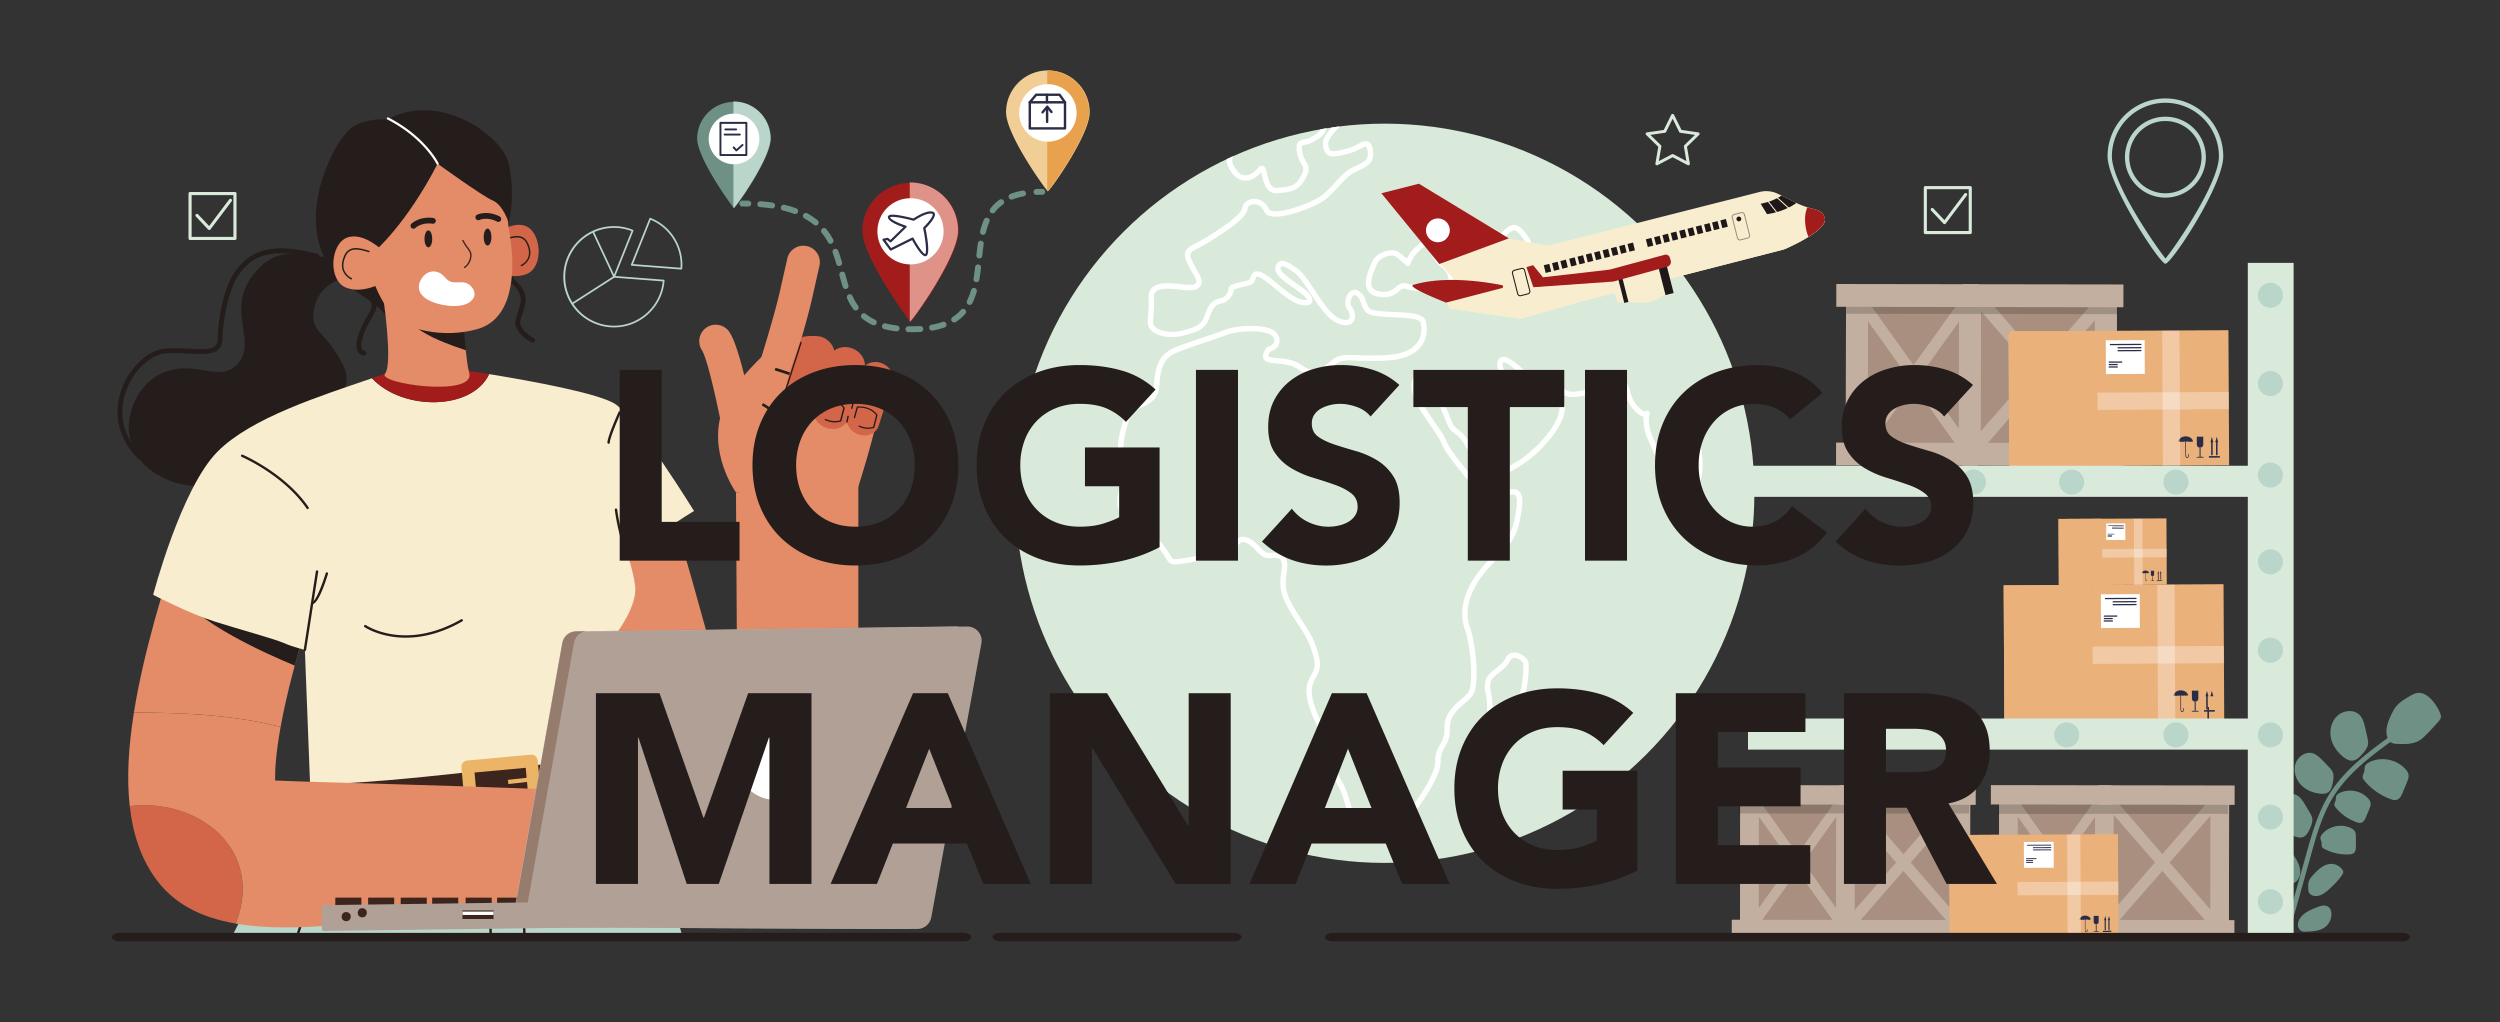 <?xml version="1.0" encoding="utf-8"?>
<svg xmlns="http://www.w3.org/2000/svg" viewBox="0 0 5381.72 2200">
  <rect x="0" y="0" width="5381.72" height="2200" fill="#333333" stroke="none"/>
  <defs>
    <clipPath id="a">
      <circle cx="2980.94" cy="1061.88" fill="none" r="795.69" transform="rotate(-45 2980.937 1061.885)"/>
    </clipPath>
    <clipPath id="b">
      <rect fill="none" height="290.7" transform="rotate(179.7 4409.306 1405.283)" width="190.82" x="4313.93" y="1259.82"/>
    </clipPath>
    <clipPath id="c">
      <rect fill="none" height="290.7" transform="rotate(179.7 4419.888 858.497)" width="190.82" x="4324.5" y="713.03"/>
    </clipPath>
    <clipPath id="d">
      <rect fill="none" height="142.72" transform="rotate(179.7 4478.404 1188.613)" width="93.69" x="4431.59" y="1117.13"/>
    </clipPath>
    <clipPath id="e">
      <rect fill="none" height="223.02" transform="rotate(179.7 4269.856 1909.071)" width="146.39" x="4196.71" y="1797.45"/>
    </clipPath>
  </defs>
  <g style="isolation:isolate">
    <g>
      <path d="M3634.53,355.86a3.37,3.37,0,0,1-1.51-.37l-32.39-17-32.39,17a3.27,3.27,0,0,1-3.4-.25,3.2,3.2,0,0,1-1.29-3.15l6.17-36.08-26.19-25.55a3.21,3.21,0,0,1,1.79-5.49l36.22-5.26,16.19-32.82a3.35,3.35,0,0,1,5.79,0l16.2,32.82,36.22,5.26a3.21,3.21,0,0,1,1.78,5.49L3631.53,316l6.17,36.08a3.22,3.22,0,0,1-1.28,3.15A3.17,3.17,0,0,1,3634.53,355.86Zm-33.9-24.27a3.42,3.42,0,0,1,1.51.36l28.11,14.79-5.37-31.31a3.14,3.14,0,0,1,.93-2.84l22.75-22.18-31.44-4.57a3.26,3.26,0,0,1-2.44-1.76l-14-28.49-14.06,28.49a3.24,3.24,0,0,1-2.44,1.76l-31.43,4.57,22.74,22.18a3.14,3.14,0,0,1,.93,2.84L3571,346.74,3599.12,332A3.35,3.35,0,0,1,3600.63,331.59Z" fill="#daeada"/>
      <path d="M1322,704.8a109,109,0,1,1,40.46-210.07,1.87,1.87,0,0,1,1,2.42l-38.81,97,104.16,8a1.87,1.87,0,0,1,1.71,2C1426.26,660.61,1378.58,704.8,1322,704.8Zm0-214.21a105.25,105.25,0,1,0,0,210.5c54,0,99.66-41.72,104.69-95.33l-104.83-8.07a1.84,1.84,0,0,1-1.58-2.54l39.06-97.65A104.17,104.17,0,0,0,1322,490.59Z" fill="#bad6cb"/>
      <path d="M1466.62,580.24h-.14L1359.79,572a1.93,1.93,0,0,1-1.43-.87,1.88,1.88,0,0,1-.15-1.68L1398,470.09a1.86,1.86,0,0,1,2.42-1,108.44,108.44,0,0,1,68.49,101.11c0,2.86-.2,5.64-.4,8.35a1.91,1.91,0,0,1-.66,1.26A1.8,1.8,0,0,1,1466.62,580.24Zm-104-11.72,102.31,7.88c.15-2,.26-4.12.26-6.22a104.76,104.76,0,0,0-64.45-97Z" fill="#bad6cb"/>
      <path d="M1232.48,655.15a1.89,1.89,0,0,1-1.57-.85,1.86,1.86,0,0,1,.57-2.57l88.16-56.57-44.51-95.32a1.85,1.85,0,1,1,3.36-1.56l45.19,96.78a1.87,1.87,0,0,1-.68,2.35l-89.52,57.45A1.9,1.9,0,0,1,1232.48,655.15Z" fill="#bad6cb"/>
      <path d="M5159.58,1580.89c-2.1-2.37-4.95-2.82-7.27-1.16-48.82,35.21-104.15,75.09-138.42,130.53-24.27,39.28-37.07,84.94-48.36,125.25l-12.48,44.64c-13.34,47.86-27,96.46-41.4,145a107.25,107.25,0,0,1,11-.68c14-47.43,27.35-94.84,40.36-141.56l12.47-44.63c11.12-39.63,23.72-84.56,47.21-122.57,33.19-53.69,87.64-92.94,135.68-127.58A5.23,5.23,0,0,0,5159.58,1580.89Z" fill="#6f9185"/>
      <path d="M5252.5,1534.47a96.41,96.41,0,0,0-17.25-27.39c-7.82-8.77-18.51-16.62-30.21-15.52-6.74.64-12.82,4.17-18.65,7.63-10.42,6.17-21.09,12.55-28.61,22-4.13,5.22-7.17,11.22-10,17.23-6.83,14.26-13.07,30.11-9.55,45.53,1.39,6.08,4.6,12.14,10.12,15,4,2.11,8.73,2.32,13.27,2.48,15.75.55,32.49.87,46.07-7.13,5.72-3.37,10.53-8.05,15.21-12.75q13.26-13.32,25.69-27.42c2.6-3,5.28-6.15,5.85-10C5254.89,1540.88,5253.78,1537.56,5252.5,1534.47Z" fill="#6f9185"/>
      <path d="M5085.11,1623.47c5.57-6.27,11.33-13.08,12.52-21.38.76-5.3-.46-10.67-1.67-15.89q-2.25-9.77-4.51-19.52c-2.27-9.82-4.81-20.16-11.81-27.41-12.29-12.76-34.93-10.53-47.94,1.49-12.75,11.77-17.52,30.78-14,47.77s14.54,31.87,28.48,42.2c5,3.73,10.85,7,17.1,6.84C5072.19,1637.28,5079.19,1630.14,5085.11,1623.47Z" fill="#6f9185"/>
      <path d="M5021.86,1684.51c1.39-7.53,2.67-15.57-.33-22.61-1.91-4.5-5.4-8.11-8.81-11.62L5000,1637.17c-6.41-6.6-13.28-13.47-22.17-15.83-15.63-4.15-32.26,8.29-36.74,23.83-4.38,15.22.87,32.32,11.65,43.93s26.41,18,42.18,19.49c5.69.54,11.8.37,16.59-2.74C5018.3,1701.41,5020.39,1692.52,5021.86,1684.51Z" fill="#6f9185"/>
      <path d="M4972.56,1783.75c3.11-7,6.24-14.51,5-22.06-.81-4.82-3.35-9.15-5.84-13.36l-9.33-15.74c-4.69-7.91-9.76-16.2-17.85-20.58-14.22-7.7-33.3.5-41.3,14.55-7.83,13.77-6.73,31.63,1,45.44s21.45,23.7,36.44,28.84c5.4,1.85,11.38,3.12,16.77,1.21C4965.14,1799.34,4969.25,1791.19,4972.56,1783.75Z" fill="#6f9185"/>
      <path d="M5181.32,1684.13q-4.53,11-9.07,22c-2.61,6.33-5.94,13.37-12.46,15.48-4.56,1.48-9.51.09-14-1.55a131.14,131.14,0,0,1-55.67-39.1c-1.78-2.14-3.56-4.48-4-7.23-.66-4.48,2.42-8.58,3.43-13,.87-3.78.21-7.87,1.64-11.47,1.63-4.08,5.6-6.7,9.54-8.65,25.25-12.5,58.47-6.09,77.27,14.9,3.14,3.52,6,7.57,6.74,12.22C5185.67,1673.33,5183.47,1678.9,5181.32,1684.13Z" fill="#6f9185"/>
      <path d="M5100.41,1741.36l-7.17,17.39c-2.06,5-4.7,10.57-9.85,12.24-3.6,1.16-7.51.06-11.07-1.23a103.48,103.48,0,0,1-44-30.9c-1.41-1.69-2.81-3.54-3.13-5.72-.52-3.54,1.91-6.78,2.71-10.27.68-3,.16-6.22,1.3-9.06,1.28-3.23,4.42-5.3,7.53-6.84,20-9.87,46.22-4.81,61.07,11.78,2.48,2.78,4.73,6,5.33,9.66C5103.85,1732.82,5102.11,1737.22,5100.41,1741.36Z" fill="#6f9185"/>
      <path d="M5071.46,1802.24l.09,18.82c0,5.41-.27,11.56-4.38,15.08-2.87,2.46-6.91,3-10.69,3.14A103.65,103.65,0,0,1,5004,1827.7c-1.95-1-3.95-2.19-5.09-4.08-1.84-3.06-.84-7-1.45-10.52-.52-3-2.24-5.8-2.29-8.87-.06-3.47,2-6.59,4.32-9.2,14.62-16.8,40.8-22.24,60.89-12.64,3.37,1.6,6.67,3.69,8.64,6.85C5071.35,1793,5071.44,1797.77,5071.46,1802.24Z" fill="#6f9185"/>
      <path d="M4930.27,1902.18c5.52.39,11-2.37,14.69-6.47,6.33-7,7.85-17.37,6-26.62s-6.72-17.6-11.88-25.51q-6.44-9.86-13.68-19.17c-4.75-6.11-10-12.24-17.15-15.28-12.08-5.16-27.12.55-34.58,11.37s-7.94,25.46-3.38,37.78,13.6,22.56,23.87,30.77c4.38,3.5,9.1,6.73,14.46,8.39,4.13,1.27,8.5,1.57,12.69,2.62C4924.27,1900.82,4927.19,1902,4930.27,1902.18Z" fill="#6f9185"/>
      <path d="M4971.08,1895c1.63-3.6,4.26-6.65,6.86-9.63,11.29-12.9,25.3-26.67,42.42-25.64a29.24,29.24,0,0,1,22.22,12.79,8.89,8.89,0,0,1,1.74,4.3c.12,2-.88,3.86-1.92,5.56-6.37,10.41-15.16,19.08-23.91,27.59-9.07,8.81-19.31,18.09-31.93,18.91-6.86.44-14.66-2.63-16.8-9.16a22.19,22.19,0,0,1-.8-5.92C4968.69,1907.39,4968.46,1900.76,4971.08,1895Z" fill="#6f9185"/>
      <path d="M4924.68,1971.5c-1.29-4.52-4.44-8.21-6.89-12.21-8-13.18-9-30.79-20.53-41.06-7.93-7.07-20.27-8.86-29.7-4s-15.08,16.35-12.84,26.73c1.83,8.5,8.12,15.22,14.15,21.48l13.38,13.9c4.45,4.62,9,9.3,14.59,12.41s12.55,4.44,18.48,2A16.66,16.66,0,0,0,4924.68,1971.5Z" fill="#6f9185"/>
      <path d="M4987.6,1953.13c7.5-2.92,16.24-5.78,23.24-1.82,8.14,4.6,9.36,16,6.93,25.06a37.24,37.24,0,0,1-7.05,14.15c-10.94,13.15-30.26,14.59-47.37,15a23.45,23.45,0,0,1-7.05-.54c-5.06-1.46-8.64-6.4-9.46-11.6s.8-10.56,3.47-15.1C4958.05,1965.09,4973.35,1958.68,4987.6,1953.13Z" fill="#6f9185"/>
      <path d="M4241.32,504h-96.67a3.36,3.36,0,0,1-3.36-3.37V403.92a3.35,3.35,0,0,1,3.36-3.36h96.67a3.36,3.36,0,0,1,3.36,3.36v96.66A3.37,3.37,0,0,1,4241.32,504ZM4148,497.22H4238V407.28H4148Z" fill="#daeada"/>
      <path d="M4186,482.47a3.37,3.37,0,0,1-2.45-1.06l-26.44-28.09a3.36,3.36,0,1,1,4.9-4.61l23.71,25.19,43-57.13a3.36,3.36,0,1,1,5.37,4.05l-45.43,60.31a3.35,3.35,0,0,1-2.5,1.33Z" fill="#daeada"/>
      <path d="M505.81,516.64H409.15a3.35,3.35,0,0,1-3.36-3.36V416.61a3.36,3.36,0,0,1,3.36-3.36h96.66a3.37,3.37,0,0,1,3.37,3.36v96.67A3.36,3.36,0,0,1,505.81,516.64Zm-93.3-6.72h89.94V420H412.51Z" fill="#daeada"/>
      <path d="M450.46,495.16A3.37,3.37,0,0,1,448,494.1L421.57,466a3.36,3.36,0,0,1,4.9-4.61l23.71,25.19,43-57.12a3.36,3.36,0,1,1,5.37,4l-45.43,60.31a3.32,3.32,0,0,1-2.51,1.33Z" fill="#daeada"/>
      <g clip-path="url(#a)">
        <circle cx="2986.14" cy="1067.09" fill="#daeada" r="832.1" transform="rotate(-45 2986.14 1067.08)"/>
        <path d="M836,353.37s-12.06,6.16-17.31,7.6-4.76-16.6-19-15.58-151.13-2.91-168.9-1.63-56.13-4.44-63.1-8.17-18-1.36-19.76,4.59-16.9,13.38-27.6,13.62-79.17,10.54-66.37,33.39,60.68,24.18,63.62,34-47.07.2-62.26,1.82-21,33.26,9.88,33.69,41.61-5.1,37.33,3.67-63.25,39.47-30.13,53,32-8.64,42.2-3,20.74,9.1,39.19,17.3-93.89,48-62.87,69.61S611,560,620.3,552.49s2.49-42,50.31-56,113.92-5.36,139.11,5.54,53.26,28.63,65.92,47.48,24.52,59.63,33.9,57.55,17-21,16.75-23.79,77.05,49.16,82.3,91.12S996,828.24,1092.8,871s48.87,120.86,113.2,140.06,64.28,55.72,87.47,67.81,49.28,31.22,77.38,41.2,20.12-8,40.81-5.76,31.82,32.65,49.11,37.23,36-8.41,51,1.63,7.6,37.38,25.73,49.49,50.17,43.67,61.71,38.61,13.34-29.89,25.15-23,31.84,37.23,31,59.16-26.69,42.84-30.86,59.37-5.19,27.19-3.1,39.74-18.13,29.52-8.22,51.39,39.1,28.42,55.08,70.67,26.16,65.86,47.1,77.59,48.64,24.55,52.59,42.26,17.11,126.32,10.09,140.58-22.11,21.7-22.22,45,6.19,30.25,4.17,45.74-16,25.5-15.32,54,6.82,57.73,6.67,80.5-13.44,24.25-16.75,40.36,2.67,24.68,3.23,32.58-5.12,15.71,0,25.4,9.95,20.45,10.7,24.63,22.18,78.85,101.5,64.16c17.28-8.12,4.07-24.1-6.38-32.88s-32.24-19.91-17.35-42.68,36.31-29.07,32.4-46.25-24.92-5.09-28.63-6.94,44.77-41.85,43.6-58.17-25.06-25.72-19.38-39.89,22.68,17.43,34.11,8.67-8.36-23.22,4.17-35.23,52.76,1,59.84-18.58-33.52-56.34-20.47-73.68,18.2,42.09,41.76,28.22,25.31-60,51.6-75.32,12.66-56,25.9-78.77,42.16-34.78,74.28-43.44,57.71-100.1,39.66-140.09,50-24.76,41.42-82.35-123.17-123.47-163.13-107.9-53.9,8.11-57.77-8.55,15.57-63-29.33-78.87-44,3.16-56.31-.72-27.25-25-41.81-35.1-10.35-38.42-37.59-32.23-37.09,5.84-43.75,6.32-46.1-26.33-61-22.62-47.17,52.08-57.16,56-18.79-12.94-33.52-12.94-26.47,29.42-42.78,13.65-8.32-66.08-22-88.91-48.94-8-57.24-7.36-.5-7,2.07-37.55,3.15-39-17-45.35-25.94,11.74-27.36,25.25-24.39,25-37.48,25.27-52.25-23.07-53.45-97.77,32.52-77.84,81.15-72.16,40.12-38.16,65.47-25.16,53.17,77.33,64.53,77.93-18.8-62.87-13.15-83.74,85.6-59.77,72-91.95-6.79-53.14,17.28-66.16,40.78,4.13,44.89-21.57,23.24-41.18,30.45-40.29,59.81-12.76,71-14.27,26.25-7.53-7.29-27-61.92-8.26-71.41-16.05,36.73-56.44,48-36.6,30.44,7.34,37.5,0,12-25.21,22.9-17,14,27.57,11.9,35.13-.53,23.85,20,29.79,40.64-12.44,33.73-27.82-29.37-29.65-31.41-33.21,6.59-26.4-2-34.25-84.78-48.95-98.81-76.52-29.76-16.39-35.55-3.8-26.43,29.94-36.68,5.28-18.3-31-31.6-35.84-93.86-32.43-78.45,26.8,20.26,58.35,8.65,64.47,2,45.9-14.83,60.87-18.82,9.46-37.67-20.94-118.43-32.42-141.35-44.89-47.69-42.44-15.8-70.84,42.83-50.35,68.55-48.67,81.82,20.24,83.93,8.09-56.76-27.68-50.8-35.87,45.27.28,47.91-12.61-38.45-29.7-1.79-41.5,66.33-13.23,60.83,9.74,7.06,32,17.46,19.21,18.37-26,23.58-11.57-2,38.25-20.38,39.57-41.21,6.48-36.21,18.12,46.19-11.78,74.49,1,66.28,19.23,80.29,15.4-3-25.89-11.86-40.78,60.83,26.33,64.59-8.34-70.73-15-76.38-31.56-14.24-36.55-35.57-41.37-71.07-26-110-29.51-65.58,15.3-82.16,25S1430.1,245.11,1422,257s10.88,52.14-2.59,55.22-40.19-37.33-47.92-29,10.51,51.11-15,56.12-81.28,12.18-102.24,6.28S1250.41,313,1236.35,283s-25.86-61.65-71.52-59.08-75-17.2-95.78-15.71-63,1-68.69,21.87-8.79,26.74-18.06,38.69-5.06,45.52,26.08,39.76,63.71-8.1,59.54,8.43-52.78,27.78-66.31,21.69S898.4,310.79,836,353.37Z" fill="#f0c96e"/>
        <path d="M1626.73,156.2s63.45-20.08,79-44.48,29.93-22.61,43.55-23.59-2.76-30.14,31.39-35.41,48.63,5.68,74.44.3,16.83-39.31,28.81-46.52,10.19,21.67,26.69,15.19-9.15-59.14,104.57-67.3,98.6,5.09,73.07,16.45,22.12,9.53,65.86-3.14,52.44,8.94,60.54,34.82,18.47,45.77,40.37,33.61,35.85-41.73,59.09-22.76S2266,71.86,2256,93.75s11.44,22.46,13.55,51.95-14.82,42.34-33.07,43.12,6.61,36-8.26,46.63-35.11-28.7-46-18.92,26.95,27.17,11.75,39.38-90.42,15.48-110.42,35.44-59,23.82-65.73,42.29a354,354,0,0,0-13.67,46c-3.75,16.14-14.69,31.75-45,20.69s-77.15-48.45-88.71-78.84-26.3-61.62-12.57-63.13,20.84,22.85,30.17,22.18,19.56-44.8-12.5-43.56-43.77,18.49-48.06-4,9.51-29.26-13.46-38.2-98.76-32.25-111.14-22.18-1.83,32.58-30,21.91S1593.12,193.89,1626.73,156.2Z" fill="#f0c96e"/>
        <path d="M2965.88,1782a157.86,157.86,0,0,1-24.88-2c-32.66-5.18-35.89-16.24-44.54-45.8-1.35-4.66-2.88-9.85-4.69-15.67-5.38-17.24-9.92-25.08-13.93-32-5.81-10.06-10.4-18-13.8-45.36-.83-6.67-1.37-11.69-1.79-15.62-1.4-13-1.4-13-7.25-23.88-3.94-7.34-10.53-19.62-21.48-42.77-32-67.61-20.82-87.83-11.86-104.07l1.93-3.56c7.54-14.39,10.13-21.59-1.55-55.69-6.64-19.35-16.26-34.11-27.39-51.19-8.2-12.6-17.51-26.86-27-45.16-14.84-28.53-11.69-51.76-9.4-68.72,1.26-9.2,2.25-16.48.08-21.5-2.86-6.65-6.57-7.88-12.86-7.88-1.82,0-3.7.12-5.61.23a59.84,59.84,0,0,1-13.78-.33c-8.73-1.57-15.54-8.6-22.76-16.06-6.14-6.34-12.49-12.88-20-16-3.75-1.55-6.26-2.26-7.89-2.26s-2.72.75-6.59,3.73a107.2,107.2,0,0,1-18.12,11.62c-16.37,8.35-51.3,23.49-101.4,31-9,1.35-14.76,2.09-19.31,2.09-12.14,0-15.76-6-21.26-15a194.65,194.65,0,0,0-24.91-33.25c-21.77-23.91-31.17-28.12-39.47-31.81-7.29-3.26-14.17-6.34-25.78-19.74-25.38-29.27-8.2-64.75-2.55-76.41l.83-1.75c3.72-7.85,2.53-29.2-5.84-50-9.59-23.83-2-53.22,8.89-89.16,5.55-18.29,20.4-25.51,33.49-31.87,15.82-7.7,29.48-14.34,30.81-38.07,2.65-47.31,14.81-67.82,48.15-81.29,15.56-6.29,38-13.87,59.79-21.2,18.18-6.11,35.33-11.91,45.62-16,11.95-4.78,34.94-8.12,55.93-8.12,21.72,0,49.3,3.32,57.36,19.15,4.08,8,4.61,15.36,1.6,21.85-4.13,8.86-13.54,12.87-18,14.33-5.08,7.88-4.16,10-4.16,10,1.08,2.31,12.69,3.38,19.62,4,15.27,1.4,34.27,3.17,49.82,13.8,29.65,20.3,39.9,14,64.72-7.4,17-14.63,33.27-13.71,60.21-12.59,17.91.77,42.65,1.22,66.34-.83,29.35-2.52,49.7-11.83,60.5-27.66,9.56-14,9.45-30.92,6.16-42-2.59-8.7-36.24-10.17-58.51-11.13-29.08-1.27-54.2-2.36-61.46-13.63a78.33,78.33,0,0,1-9.16-19.5c-2.11-6.23-3.17-9.35-10-13.82-3.5-2.35-6.55.15-9,5.36-3.12,6.61-3,14.56.23,18.51,6.9,8.39,9,21.24,4.93,29.9-5.24,11.09-18.65,13.64-36.61,5.75-21.25-9.34-40-37.82-58.22-65.36-12.16-18.42-23.64-35.82-33.1-42.5-6.82-4.82-21-14.84-26.7-14.84-.73,0-1.94,0-3.45,4.26-2.66,7.44,24.45,26.12,37.47,35.11,3.32,2.28,6.52,4.48,9.44,6.57,12.15,8.66,24,21.35,21,31-.92,2.88-3.91,7.71-13.56,7.71a51.92,51.92,0,0,1-11-1.42c-18.64-4.18-39.17-21.23-57.28-36.26-11.25-9.34-21.88-18.17-29.86-22.06-4.2-2.05-6.36-2.35-7.26-2.35s-1.21,0-2.95,4.8c-1.53,4.24-3.64,10.05-9.79,12.69-4.14,1.76-10.51,3.22-17.24,4.78-6.3,1.45-16.47,3.79-19.73,5.76-.47,10.49-11,26.88-26.12,29.71-10.14,1.92-17.89,5.06-25.39,28.4-8.87,27.59-26.84,32.61-54,40.22-27.91,7.75-57.64,3.51-71.79-9.86-9.37-8.85-8.62-18-7.38-33.24a313.48,313.48,0,0,0,1.18-38.21c-.27-8.57,2.11-15.51,7.06-20.62,6.67-6.9,17.43-10.11,33.84-10.11,9.19,0,18.76,1,28,1.9,7.7.78,15,1.51,20.73,1.51,6.8,0,8.8-1.07,9.26-1.41,6.11-4.46,5.69-6.89-4.07-23.72C2564,582.41,2560,575.35,2556,567c-12.85-27.34,0-34,19.59-44.15,5.89-3.05,12.85-6.64,20.65-11.48,24.34-15.09,75-46.49,78.05-64.13,2-11.47,12.17-19.18,25.3-19.18a34.72,34.72,0,0,1,31.86,21.67c1.86,4.42,10,5.08,14.73,5.08,27.55,0,76.63-19.82,93.11-30.19,12.61-7.94,22.3-18.53,32.54-29.74,7.55-8.26,15.35-16.78,24.78-24.75,7.81-6.61,16.69-10.76,24.52-14.42,17-8,25.08-12.51,23-29.13-1.26-9.88-3.16-11.12-3.16-11.12h-.06c-2.61,0-7.29,2.35-12.23,4.86-7.47,3.75-16.76,8.45-28.63,11.3-14,3.38-22.89,5.2-29.9,5.2-17.55,0-21.15-12.82-22.36-25.38-1.37-14.06,9.74-26.71,19.53-37.86,9.61-10.95,15.68-18.47,12.58-23.08-1.23-1.81-3.11-4-5.13-4-4.64,0-12.76,9.51-17,23.14-6.37,20.62-10.05,24-30.08,35.61a53.58,53.58,0,0,1-18.88,6.45c-7,1.29-7.29,1.35-5.59,13.71,1.33,9.7,4.63,15.45,7.82,21,5.2,9,10.1,17.57.72,35.44-14.73,28.05-28.71,31.6-62,34-24,1.84-29.8-23.6-33.15-38.47-.45-2-1-4.39-1.52-6.38-5.85,6.58-18.29,18-34,18-10.12,0-24.69-5.07-36.63-29.23-18.92-38.28,40.58-78.16,69.17-97.32,5-3.37,9.37-6.28,10.81-7.61a54.67,54.67,0,0,0,4.57-5.31c15.59-19.19,57-70.19,172.22-78.48,10.08-.72,20.15-1.09,29.9-1.09,109.64,0,160.62,45,162.74,46.92a5.74,5.74,0,0,1,1.74,2.92c3.8,15.62-3.19,26.83-11.3,34.51,13.09-5.9,23.29-18.71,34.66-33,4.95-6.2,10.05-12.61,15.66-18.81,14-15.51,22.5-15.59,39.42-15.73,14.69-.12,36.89-.31,78.57-9.82,25.83-5.9,47.63-9.73,66.87-13.11,48.91-8.59,68.92-12.78,73.28-30.74,8-32.83,39.54-35.55,74-35.55l10.73.06c11.2.11,16.77,5.39,19.48,9.79,2.48,4,3.65,9.09,3.77,14.84,10.58-13.87,36.45-21.11,57.54-21.11l2.62,0c16.48.43,29.65,8,37.52,12.45a1.64,1.64,0,0,1,.29.16c-.08-.33-.17-.68-.26-1-4.2-15.83-6.67-25.14-1.83-32.45,4.47-6.73,13.6-9.17,28.88-11.31,13.82-1.94,43.26-13.6,71.73-24.89,34.2-13.53,66.5-26.33,80.51-26.33,5.52.21,10.26.67,15.13,1.13,6.68.65,13.58,1.3,20.51,1.3,16.28,0,28.58-3.76,39.87-12.18,8.1-6,16.45-9,25.53-9,10.6,0,20,4.05,28.31,7.61,5.88,2.53,11.42,4.92,15.73,5,4.67-.17,11-.52,19.14-1.14,13.54-1,30.39-2.32,46.11-2.32,21.27,0,45.85,2,47.29,17.43,1.35,14.51-8.6,21.64-15.18,26.36-1.72,1.22-4.31,3.08-4.76,3.92.43-.31,4.74,2.86,30,2.86,36,0,87-6.43,111.4-14,7.75-2.41,14.82-5,21.15-7.24,20.39-7.35,34.09-11,41.26-3.32,3.94,4.19,5.47,10.92,4.81,21.17-1.31,20.75,3.74,27.76,6.56,29.2A295.6,295.6,0,0,0,4256.12,69c6.8-4.71,25-6.83,52-9.54,10.64-1.07,20.7-2.08,26.61-3.21,1.16-.23,4.67-.89,7.19-6.81,4.05-9.47,2.35-25.57-1.88-32.11-2.24-3.47-8-5.14-14.17-6.91-9-2.61-20.24-5.85-25.39-16.91a8.58,8.58,0,0,1,.46-8.38c2.34-3.68,8.23-7.89,33.21-7.89,21.35,0,70.88,4.21,79,16.74a8.76,8.76,0,0,1,.75,8.45C4409,13.63,4399.88,15,4393.24,16c-4.53.7-7.17,1.19-8.71,3.31l-.4.55c1.55.67,3.83,1.48,5.93,2.22,4,1.42,9.06,3.23,15.2,5.87,8.62,3.73,20.82,4.24,32.63,4.73,17,.72,34.52,1.46,44.82,11.7,6.94,6.89,12.7,8.77,26.83,8.77,5.74,0,12.59-.32,21-.69,9.72-.45,21.51-1,36.08-1.27l7-.08c32.88,0,39.78,4.94,41.51,14.66a33.3,33.3,0,0,0,4.87.33c5.45,0,12.82-1,22.16-2.36A586.2,586.2,0,0,1,4705,57.7c20.83-.81,31.05,1.38,36.06,7.26a11.71,11.71,0,0,1,2.37,4.42c17.19-7.38,50-21.29,67.76-26.07,10.62-2.87,24.27,2.61,35.54,14.26,12.38,12.76,19.47,29.89,19,45.81a86.89,86.89,0,0,1-3.59,23.09c-1.78,6.35-1.85,6.59,7.55,15.49,5.31,5,7.17,10,5.53,14.7-3.31,9.48-18.7,11.53-41.8,13.55-5.2.47-10,.88-13.61,1.45-4.27.69-6,2.5-10,6.93-7.22,8.13-18.14,20.43-58,27.58-31.72,5.69-46.67,6.41-56.15,6.41l-5.61,0a33,33,0,0,0-10.34,1.34c-7,2-10,35.22-11.62,53.07-.93,10.19-1.8,19.8-3.12,27.8-4.42,27-44.89,52.37-73,52.37a35,35,0,0,1-16.61-3.72c-9.06-4.82-15.34-13.19-18.2-24.21-4.73-18.19.27-42.38,12.71-61.62,8.6-13.28,24.35-25.44,37-35.21,5.46-4.21,12.55-9.68,15.59-13a34.48,34.48,0,0,1-8.4-8.62c-3-4-4.22-5.2-6.2-5.2-1.8,0-5.31.9-11.8,5.19-8.69,5.73-14.77,14.06-20.65,22.12-9.83,13.47-20,27.42-41.61,28.59-13.38.79-23.17-.62-33.75-2.08-14.89-2.05-32.55-4.47-67.43-2.29-53.3,3.35-83.2,42.52-95.95,59.24l-2.81,3.63c-2.45,3.11-1.8,5.41-1.1,6.85,2.71,5.6,14.08,11.26,28.26,9a123.6,123.6,0,0,1,19.34-1.53c27.25,0,47.34,8.82,55.13,24.18,9.16,18.12,8.18,75.7-4.37,96.13-5.54,9-11.32,9.28-15.73,8.27-14.35-3.26-14.49-26.22-14.65-52.81-.08-12.74-.25-39.25-5.21-40.58h0c-6.48,0-13.74,32.45-17.24,48.05-3.62,16.17-7,31.44-11.7,41.81-14,31.05-58.51,52.75-93.45,55.8-12.54,1.07-22.1,6.88-27.65,16.78-6.86,12.24-6.42,29.29,1.16,44.48,8.69,17.39,8.83,36.67.39,50.33-6.78,10.94-18.26,16.08-29.8,13.13-19.26-4.85-19.45-23.89-19.61-39.21-.08-6.7-.14-13-1.49-18-3.88-14.38-25.88-27.5-49.05-29.25-4,.23-5.34.86-6.56,2.93-5.29,9,0,34.34,8.05,48.74,7.92,14.15.16,23.86-4,29.08-.67.84-1.59,2-2.12,2.8,7.71,9.28,32.6,48.15,39.06,87.64,5.67,34.78-25.55,65.19-53.1,92-5.9,5.75-11.59,11.29-16.58,16.57-11.31,12-25.54,17.83-43.49,17.83-3.51,0-6.71-.19-9.44-.37-.55,0-1.1-.08-1.61-.11,2.44,11.08-1.21,28.84-9,42.3-8.21,14.13-20.07,22.28-33.4,22.95h-.13c-9,0-13.16-3.4-15.32-6.25-7.73-10.19-2.38-29.36,2.35-46.28,1.57-5.6,3.61-12.89,4-16.64-5.76,2.64-19.72,17-30,36.42-5.67,10.78,15.54,36.67,32.57,57.49,13.12,16,25.51,31.16,30.65,43.69a37.3,37.3,0,0,1-1.65,32.59c-9.31,17.52-33.07,32.5-60.53,38.19a27.38,27.38,0,0,1-5.55.58c-23.06,0-40.49-29.2-50.37-50a42.58,42.58,0,0,1-6.56,12.12c-5.3,6.59-10.92,8-14.7,8-4.91,0-9.75-2.25-14.41-6.67-12.33-11.71-13.17-37-13.84-57.39-.23-6.79-.52-15.49-1.42-20.34-.79,2.39-2,6-2.77,8.42-3.12,9.51-6.35,19.33-15,19.33-6.79,0-12.85-6.49-21-22.41-24.11-47.36-75.54-76.35-95.52-76.35-8.71.2-32.62,21.38-55,52.6-17.36,24.19-22.15,38.6-21.1,42,4.48,14.4,12.08,65.07-4.5,92.27-5.94,9.75-14.29,15.64-24.83,17.49-34.54,6.19-48.46-31.4-63.07-70.84-4.94-13.33-10-27.09-16-39.28-10.27-21-14.69-40.88-12.82-57.13-13.07-3.2-33.51-23.39-39.89-50.41-4.73-20-12.87-22.36-18.56-22.36-6.21,0-14.5,3.1-24.61,9.23-16.69,10.13-46.57,20.87-69.08,20.87-13,0-22.08-3.52-27.07-10.44-8.36-11.61-20.18-16.78-38.35-16.78-2.77,0-5.61.12-8.49.33h-.05c-12.36,0-27.12-12.55-42.74-25.83-11.68-10-26.21-22.32-32.62-22.32-.57,0-.88,0-1.44,1.24-1.35,3-.89,7.63,1.32,13.5,9.22,24.43,45,60.33,60.48,67.32,4.08,1.82,5.3.95,10.05-4.4,4.47-5.05,10.6-12,22.3-12,6.65,0,14.23,2.25,23.2,6.88,9.95,5.13,15.44,13.91,15.87,25.41,1.35,36.49-50.43,97.28-95.9,125.21-26.87,16.53-45.56,26.09-61.57,26.09-19.36,0-32.74-13.49-46.19-46.58-13.82-34-25-42.57-33.93-49.43-5.55-4.26-10.79-8.27-14.52-16.8-1.09-2.47-2.67-6.42-4.65-11.37-23.92-60-41.77-90.42-53-90.42-.62,0-2.54,0-5.25,3.47-14.77,18.92,15.24,62.41,37.16,94.14,10.45,15.14,19.48,28.22,22.66,37,5.57,15.45,27,42,42.56,61.35,12.78,15.86,20.11,25.1,22.3,30.42a63,63,0,0,1,2.34,7.83c2.92,11.68,5.58,18.76,17.8,18.76,6.35,0,14.65-2,24.66-6,27.48-10.94,41-11,48.67-1.72,8,9.77,6.26,28.21-.13,61-7.84,40.22-28.66,61.8-50.7,84.63-9.66,10-19.65,20.36-29,32.78-30.34,40.17-39.62,78-27.62,112.35s22.28,124,5.79,146.69c-4.58,6.29-11.07,11.93-17.95,17.91-15.57,13.52-31.67,27.51-31,52,.55,21.73-5.66,32.43-11.14,41.88-4.82,8.29-9,15.48-8.71,30.14.7,36.17-56.1,114.19-72.68,126.91C3015.51,1775.85,2991.54,1782,2965.88,1782Zm-220.42-592.42c8,0,17.84,1.69,23.51,14.88,3.43,8,2.19,17.1.77,27.65-2.22,16.28-5,36.54,8.17,61.82,9.25,17.79,18.39,31.81,26.45,44.16,11.56,17.75,21.55,33.07,28.64,53.77,11.87,34.63,10.7,46,.85,64.82l-2,3.79c-8.09,14.65-17.26,31.27,12.18,93.53,10.83,22.87,17.33,35,21.22,42.23,6.73,12.54,7,13.32,8.56,28.13.42,3.88,1,8.84,1.77,15.43,3.11,25,7,31.71,12.34,41,4.1,7.08,9.19,15.89,14.95,34.38,1.84,5.88,3.38,11.15,4.76,15.85,8.32,28.46,9.82,33.59,35.22,37.62,29.61,4.71,64.06-.74,78.59-11.89s68.74-85.87,68.13-117.48c-.33-17.9,5.06-27.2,10.27-36.17s10-17.33,9.58-35.77c-.77-29.93,19.07-47.18,35-61,6.36-5.53,12.37-10.75,16.18-16,12-16.45,5.74-98.52-7.36-136-13.17-37.76-3-80.34,29.31-123.16,9.8-13,20-23.6,29.95-33.87,21.72-22.49,40.47-41.91,47.65-78.78,4.16-21.35,8.13-44.69,2.57-51.44-.87-1-2.56-2.47-7.21-2.47-6.18,0-15.42,2.49-28.23,7.59-11.55,4.59-21,6.82-29,6.82-22.14,0-26.46-17.23-29-27.52a47.6,47.6,0,0,0-1.83-6.25c-1.65-4-11.28-16-20.6-27.55-17-21.13-38.21-47.43-44.43-64.71-2.68-7.41-11.71-20.51-21.3-34.37-25.29-36.64-56.76-82.24-36.75-107.86,5.11-6.55,10.64-7.94,14.38-7.94,20.59,0,40.4,39.07,63.79,97.71,1.91,4.79,3.44,8.63,4.49,11,2.53,5.77,5.89,8.34,11,12.23,9.54,7.32,22.6,17.33,37.62,54.26,14.06,34.61,25.35,39.37,35.45,39.37,13.21,0,31-9.32,55.51-24.37,41.91-25.75,91.57-82.76,90.37-114.92-.27-7.36-3.32-12.3-9.59-15.54-7.19-3.71-13.21-5.58-17.89-5.58-6.49,0-9.79,3.72-13.63,8.06s-8.11,9.17-15.44,9.17a19.4,19.4,0,0,1-8-1.9c-17.57-7.91-56-45.66-66.56-73.79-3.38-8.93-3.72-16.48-1-22.39,2.35-5.18,6.61-8,12-8,10.67,0,24.32,11.62,40.13,25.08,12.11,10.29,27.18,23.12,34.18,23.12,28.08-2,45.26,4.43,57.35,21.23,3.34,4.63,11.45,5.61,17.66,5.61,20.41,0,47.73-9.88,63.07-19.18,33.41-20.25,52.77-12.21,60.45,20.37,6,25.5,25,40.65,31.28,41.85,1.85-2.25,6.91-3.49,9.41-.17a7.61,7.61,0,0,1,.76,5.9c-4.21,14.8-.51,35.22,10.4,57.52,6.22,12.72,11.43,26.77,16.46,40.35,13,35.2,25,67.78,50.2,63.47,7.21-1.27,12.75-5.24,16.95-12.12,13.72-22.51,8-67.74,3.33-82.8-3.69-11.83,10.33-34.91,22.74-52.19,15.17-21.14,45.67-57,63.73-57.45h0c26.11,0,81.26,33,106.55,82.69,7.34,14.4,10.68,16,11,16.12.2-1,2.35-7.5,3.63-11.41,3-9.26,6.2-18.83,14.61-18.83,11.05.18,11.52,14.36,12.17,34,.57,17.26,1.36,40.92,10.24,49.37,1.67,1.58,4.15,3.47,6.43,3.47s4.32-2,5.66-3.65c5.48-6.82,8-19.23,7-23.95-.38-1.72-.14-4.68,1-6.05a5.85,5.85,0,0,1,4.54-2.17c4,0,5.08,2.62,7.07,7.39,20,48.24,36.31,58.37,46.45,58.37a15.88,15.88,0,0,0,3.2-.33c23.85-4.94,45-17.92,52.64-32.28a25.7,25.7,0,0,0,1.17-22.76c-4.48-10.94-16.89-26.09-28.89-40.75-22.17-27.09-43.12-52.67-33.85-70.23,9.42-17.88,28.63-43,41.8-43a10,10,0,0,1,8,3.8c4.06,5.1,1.64,13.72-2.34,28-3.4,12.17-8.54,30.55-4.29,36.16.35.45,1.28,1.69,4.84,1.69,12.7-.61,20.4-9.69,24.76-17.22,8.38-14.44,9.46-31.22,7.26-35.55-1.7-3.33-1.79-6.29-.26-8.78,2.36-3.86,7-3.86,9-3.86,1.5,0,3.34.12,5.44.25,2.51.17,5.45.36,8.67.36,9.3,0,23.07-1.46,35.05-14.18,5.1-5.42,10.91-11.06,16.94-16.95,25.52-24.85,54.44-53,49.74-81.83-6.15-37.61-30.82-75.68-36.9-82.53-5.92-6.66-.54-13.39,2.35-17,4.38-5.48,6.87-9.21,2.95-16.21-7.14-12.75-17.14-44.54-7.94-60.23,3.35-5.69,8.73-8.71,15.59-8.71l1.85.07c24.33,1.85,53.4,15.71,59.35,37.79,1.74,6.41,1.81,13.78,1.89,20.91.19,17.28,1.31,25.7,10.85,28.1,6.68,1.69,13-1.28,17.12-8,5-8.06,7.35-22.54-.89-39-9.42-18.86-9.75-39.55-.91-55.33,7.4-13.21,20.46-21.25,36.76-22.67,35.46-3.08,73.09-25.06,83.89-49,4.18-9.28,7.62-24.68,11-39.58,6.86-30.66,12.78-57.16,28.2-57.16a12.54,12.54,0,0,1,3.36.46C4412,352,4412.1,374.24,4412.25,400c.09,13.1.25,40.37,5.64,41.57.63.53,1.8-.61,3.29-3,10.33-16.81,11.4-70,3.9-84.84-8.16-16.08-34-17.82-44.79-17.82a111.41,111.41,0,0,0-17.51,1.38c-18.29,2.95-35-4.05-40.52-15.41-3.06-6.31-2.16-13.26,2.44-19.09l2.68-3.47c12.54-16.45,45.86-60.1,104.45-63.78,36.16-2.3,54.38.25,69.74,2.38,10.52,1.45,19.22,2.63,31.53,2,16.13-.89,23.52-11,32.88-23.85,6.18-8.48,13.19-18.09,23.63-25,7.34-4.84,13.12-7.1,18.18-7.1,8.05,0,12.16,5.44,15.45,9.82,2.05,2.72,4,5.28,6.69,6.58a8.64,8.64,0,0,1,5.29,7c.74,7.15-7.1,13.2-21.34,24.19-11.94,9.23-26.81,20.7-34.34,32.34-10.6,16.37-15.11,37.43-11.22,52.4,2,7.91,6.22,13.6,12.42,16.89a23.72,23.72,0,0,0,11.17,2.37c25,0,58.38-23.14,61.59-42.66,1.24-7.59,2.1-17,3-27,3.34-36.7,6.35-59.27,20-63.15A44.2,44.2,0,0,1,4690,201l5.61,0c9,0,23.28-.71,54.1-6.23,35.92-6.44,44.86-16.51,51.39-23.87,4.06-4.57,8.25-9.31,16.79-10.67,3.83-.62,8.91-1.07,14.43-1.55,9.2-.8,28-2.46,31.7-5.78-.3-.2-.92-1.12-2.39-2.51-13.06-12.37-13.72-16.41-10.74-27a75.8,75.8,0,0,0,3.17-20.31c.4-12.84-5.47-26.83-15.71-37.39-8.16-8.42-17.72-12.89-24.21-11.13-18.25,4.91-53.93,20.25-69.17,26.82-3.19,1.37-4.89,1.84-6.48,1.84a7.51,7.51,0,0,1-5.08-2.28c-2-2.4-1.58-5.19-1.34-6.68a6.25,6.25,0,0,0,.15-1.66s-3.57-4.21-26.8-3.25a577,577,0,0,0-61.62,6c-13.3,1.89-22.79,3.2-30,2-8.6-1.31-9.62-7-10.05-9.46-.75-4.2-16.78-5.09-30.1-5.09l-6.78.08c-14.45.27-26.14.81-35.78,1.25-8.65.39-15.66.71-21.55.71-15.11,0-24.67-1.87-35-12.15-7.11-7.07-22.37-7.71-37.14-8.33-12.86-.54-26.15-1.1-36.73-5.65-5.85-2.52-10.69-4.24-14.5-5.6-7.87-2.81-12.64-4.5-14.17-9.46-1.29-4.17.88-7.93,3.16-11.06,4.46-6.13,11-7.13,16.32-7.94,5.45-.83,8.7-1.51,10.94-5.1-6.91-4.45-37.93-10.64-68.28-10.64-12.88,0-19,1.22-21.77,2.08,3.49,4.56,9.94,6.43,16.7,8.38,7.92,2.29,16.1,4.64,20.69,11.74,6,9.32,8.66,29.26,2.81,43-3.23,7.58-8.65,12.28-15.66,13.63-6.43,1.23-16.74,2.26-27.65,3.36-16.6,1.66-41.69,4.18-46.53,7.55-.26.16-26,17.47-31.13,17.86h-.07a15.09,15.09,0,0,1-10.84-5.17c-6.51-6.93-9.25-19.23-8.14-36.56.58-9.06-1-11.77-1.7-12.53-.24-.26-.88-.93-3.36-.93-5.48,0-14.76,3.35-25.52,7.22-6.48,2.34-13.71,4.95-21.63,7.43-25.78,8-77.29,14.54-114.85,14.54-28.85,0-35.76-4-38.55-7.5-2.32-2.88-3.28-5.87-2.86-8.88.71-5.19,5.11-8.35,9.38-11.41,6.72-4.81,11.08-8.51,10.39-15.84,0-.08-1-6.93-35.75-6.93-15.27,0-31.88,1.27-45.22,2.29-8.49.65-15.41,1.18-19.39,1.18-7.45-.17-14-3-20.94-6-13.68-5.87-28.71-10.19-42.34,0-17.4,13-35,14.47-46.8,14.47-7.49,0-14.67-.68-21.62-1.34-4.66-.46-9.19-.89-13.53-1.07h0c-12.29,0-46.51,13.55-76.71,25.5-30.45,12.07-59.21,23.45-74.4,25.57-8.56,1.21-18.67,3-20.83,6.27-2,3,.24,11.22,3.28,22.68,2.1,7.92,2.7,12.64.13,16a9.23,9.23,0,0,1-5.87,2.82c-3.2,0-6.36-1.81-11.13-4.53-7.38-4.21-18.52-10.56-32.09-10.92l-2.31,0c-21.32,0-42.9,7.77-49.11,17.69a8.42,8.42,0,0,0-.55,8.82c3.72,7.66,14.1,16,23.24,23.37,11.21,9,19.31,15.54,19.16,22.95a9.77,9.77,0,0,1-4.18,7.73c-8.87,6.61-50.09,21.59-70.17,21.59-2.56,0-10.36,0-13.8-5.55-1.39-2.24-2.46-6.05.27-11.53q33.89-68.09,23.95-84.34c-1.1-1.79-3.31-4.19-9.7-4.25l-10.63-.06c-37.31,0-57.25,4.13-62.73,26.71-6.32,26-33.39,30.78-82.53,39.41-19.11,3.35-40.75,7.15-66.3,13-42.91,9.81-65.86,10-81.05,10.12-16,.12-20.33.17-30.92,11.89-5.44,6-10.4,12.26-15.19,18.28-15.92,20-31,38.88-56.05,40.68-2.72.19-4.77.28-6.23.28-1.93,0-7.05,0-8.41-4.73s2.62-7.31,6.84-9.95c12.12-7.57,22.91-16.51,20.53-30.46-8.68-6.91-58.39-42.8-153.59-42.8-9.48,0-19.26.35-29.07,1.06-110.2,7.92-149.32,56.1-164.06,74.24a69.61,69.61,0,0,1-5.74,6.55c-2.08,1.9-6.1,4.6-12.18,8.67-23.83,16-79.65,53.39-65.23,82.57,7.47,15.11,16.3,22.77,26.24,22.77,8.57,0,18.5-5.85,26.61-15.66,1.78-2.17,4.63-5.05,8.61-5.05,7.49,0,9.29,8,11.57,18.1,3.63,16.15,7.61,29.5,19.65,29.5,33.35-2.33,42-5.19,54-27.88,6.42-12.21,4.11-16.24-.51-24.28-3.39-5.92-7.62-13.26-9.26-25.21-2.74-20,2.42-24.37,15-26.67,4.36-.8,9.31-1.7,15.13-5.08,18.43-10.69,19.58-12,24.83-29,4.66-15.08,15.43-31.31,28.05-31.31,3.93,0,9.67,1.59,14.74,9.12,8.33,12.36-2.76,25-13.47,37.18-8.25,9.4-17.6,20-16.72,29.11,1.37,14.21,4.83,14.9,10.83,14.9,5.82,0,14.37-1.79,27.18-4.87,10.57-2.55,19.2-6.9,26.13-10.4s12.13-6.11,17.18-6.11c12.28,0,14.18,14.91,15,21.26,3.28,25.75-13.41,33.56-29.55,41.11-7.53,3.51-15.32,7.17-22,12.76-8.86,7.49-16.4,15.74-23.7,23.74-10.8,11.8-21,23-34.93,31.72-17.92,11.27-69.21,32-99.28,32-13.47,0-22-4.1-25.41-12.18a22.86,22.86,0,0,0-21.18-14.57c-5.63,0-12.64,2.52-13.89,9.58-3.66,21-43.18,47.08-83.34,72-8.11,5-15.33,8.78-21.44,11.93-19.53,10.13-22.53,11.68-14.43,28.94,3.7,7.88,7.5,14.41,10.84,20.18,8.65,14.91,16.12,27.78.88,38.9-3.45,2.52-8.41,3.64-16.09,3.64-6.33,0-13.9-.76-21.89-1.57-9-.91-18.25-1.84-26.85-1.84-12.89,0-21.23,2.15-25.52,6.57-2.73,2.83-4,6.81-3.79,12.21a323.83,323.83,0,0,1-1.22,39.51c-1.22,14.93-1.32,19,3.8,23.88,11,10.43,36.92,13.78,60.7,7.11,27.85-7.79,39.42-11.77,46.12-32.61,7.52-23.4,16.49-32.88,34.27-36.21,10.63-2,17-15.29,16.7-19.26-.68-9.38,12.28-12.36,28.7-16.13,5.95-1.37,12.09-2.79,15.28-4.15,1.42-.6,2.25-2.67,3.45-6,1.69-4.67,4.52-12.45,13.85-12.45,3.44,0,7.48,1.16,12.34,3.53,9.24,4.5,20.38,13.76,32.18,23.55,17.11,14.2,36.5,30.3,52.41,33.86a31,31,0,0,0,11.52.73c-.5-1.12-5.43-8.87-17.19-17.25-2.87-2-6-4.22-9.29-6.47-23.33-16.09-47.45-32.73-41.81-48.54,2.81-7.94,7.65-12,14.37-12,7.9,0,17.83,6,33.38,16.95,11.25,8,22.76,25.4,36.09,45.6,16.45,24.91,35.09,53.16,53.21,61.14,5.58,2.45,10.33,3.7,14.11,3.7,5,0,6.59-2.17,7.36-3.8,2.19-4.64.63-12.68-3.4-17.58-7.12-8.66-5.9-22.05-1.76-30.83,5.55-11.74,16.7-16.1,25.85-10.09,10.15,6.67,12.21,12.75,14.58,19.79a67.93,67.93,0,0,0,7.93,16.93c4,6.24,31.88,7.44,52.23,8.33,34.43,1.5,64.17,2.78,69.11,19.42,2,6.64,7.22,30-7.7,51.85-12.85,18.85-36.08,29.85-69.07,32.7-24.22,2.07-49.51,1.63-67.84.86-23.93-1-38.3-2.14-52.15,9.78-14.17,12.2-26.42,22.75-42.24,22.75-10.59,0-21.88-4.49-36.59-14.56-13.06-8.95-30.4-10.55-44.33-11.83s-25.15-2.32-29-10.59c-3.51-7.44,1.47-16.34,6.19-23.26a5.9,5.9,0,0,1,3.45-2.38c2.68-.63,10.14-3.44,12.52-8.63,1.43-3.08,1-7-1.43-11.68-4-7.91-22.05-12.81-47-12.81-21.94,0-42.57,3.67-51.63,7.29-10.58,4.22-27.89,10.06-46.22,16.23-21.58,7.28-43.91,14.79-59.15,21-25.6,10.35-38.25,23.65-40.92,71.2-1.71,30.54-20.63,39.73-37.31,47.84-12.55,6.1-23.39,11.37-27.47,24.81-9.88,32.58-17.4,61.19-9.22,81.48,8.94,22.23,11.28,47.16,5.57,59.28l-.89,1.85c-5.33,11-19.5,40.26.88,63.77,9.92,11.47,15.14,13.79,21.74,16.73,8.87,4,19.92,8.91,43.32,34.59a205.59,205.59,0,0,1,26.24,35c5.34,8.78,5.87,9.45,11.36,9.45,3.8,0,9.33-.73,17.59-2,48.48-7.28,82.11-21.84,97.85-29.87a97.29,97.29,0,0,0,16.32-10.47c6.75-5.2,11.38-9,26-3,9.71,4,17.24,11.77,23.88,18.62,5.89,6.08,11.44,11.81,16.5,12.72a47,47,0,0,0,11,.17C2741.31,1189.72,2743.42,1189.59,2745.46,1189.59Zm728.09-986.48a18.67,18.67,0,0,0,3.15.22c17.19,0,53.57-13.29,62.28-18.65-2.06-3.11-9.35-9-14.36-13-10.09-8.13-21.54-17.34-26.4-27.34-.13-.29-.26-.56-.38-.85-4.75,18.52-14.54,39.88-24,58.93ZM3257.5,673.46c-10.62,0-19-5-23.68-14.15-5.86-11.5-4.38-27.72,3.52-38.56,1.32-1.82,2.82-4.39,2.35-6.25-.88-3.5-8.37-7.09-14.39-10a101.43,101.43,0,0,1-10.44-5.52c-10.25-6.57-21.47-30.42-20.57-51.35.64-14.62,7-25.52,18.46-31.51,8.74-4.59,15.62-11.21,21.69-17.06,8.17-7.9,15.23-14.7,24.59-14.7,7.72,0,15.18,4.77,23.45,15,13.91,17.19,18.37,29.41,14,38.48-5,10.43-19.73,12.31-31.53,12.54,10,9.26,23.27,24.37,27.19,45.13.71,3.82,1.47,7.52,2.19,11.06,5.85,28.58,10.9,53.27-23.46,64.51A43.36,43.36,0,0,1,3257.5,673.46ZM3259,496c-4.68,0-10.18,5.31-16.55,11.45-6.62,6.38-14.14,13.63-24.36,19-7.67,4-11.79,11.33-12.25,21.75-.77,17.92,9.42,37.37,15.24,41.1a89.61,89.61,0,0,0,9.21,4.83c9,4.33,18.39,8.81,20.6,17.58,1.26,5-.16,10.33-4.21,15.9-5.29,7.28-6.42,18.89-2.56,26.47s12,9.69,23.15,6.07c23.6-7.73,22-20.48,15.73-51.17-.74-3.61-1.51-7.37-2.24-11.24-4.34-23-23.09-38.56-31.1-45.21-4.12-3.41-7.09-5.89-5.56-10.11a6.46,6.46,0,0,1,5.85-4c30.15,1.93,35.07-3.4,36.08-5.52s1.66-8.59-12.59-26.21C3267.73,499.58,3262.87,496,3259,496ZM2978.77,639.72a74.35,74.35,0,0,1-10.63-.8c-11.59-1.65-19.71-6.5-24.12-14.44-9.53-17.13,1.65-42.51,8.33-57.67l1.51-3.47c6.62-15.41,26.46-24.61,41.83-24.61,6.63,0,12.39,1.7,16.66,4.94,6.54,5,12.12,9.68,16.07,13.18,3.69-7.64,11-19.32,25-30.8,5-4.1,9.62-6.11,14.07-6.11,10.06,0,15.52,9.26,21.84,20,5,8.42,10.6,18,19.31,25,14.73,11.92,22,25.2,20.57,37.38-1.08,9-6.78,16.29-16.06,20.65-7.12,3.35-18.78,5-34.66,5-19.83,0-43.3-2.83-54.6-6.62-3.94-1.31-5.94.42-10.88,4.69C3006.37,631.81,2997.22,639.72,2978.77,639.72Zm16.92-89.41c-12.58,0-27.15,8.23-31.17,17.6l-1.57,3.57c-5.43,12.32-15.54,35.27-8.8,47.37,2.59,4.66,7.7,7.47,15.62,8.6,20.28,2.88,28.68-4.1,35.71-10.17,5.83-5,12.82-10,22.12-6.89,8.86,3,30.34,6,50.93,6,13.77,0,24.33-1.39,29.73-3.94,3.91-1.83,8.74-5.34,9.48-11.56,1-7.95-5-17.79-16.35-27-10.34-8.36-16.81-19.33-22-28.14-4.33-7.33-8.42-14.27-11.86-14.27-1.6,0-4,1.24-6.72,3.48-20,16.38-24.42,33-24.47,33.22a5.83,5.83,0,0,1-4.05,4.16,5.9,5.9,0,0,1-5.6-1.42,261.94,261.94,0,0,0-21.34-18.06C3003.11,551.2,2999.77,550.31,2995.69,550.31Z" fill="#fff"/>
        <path d="M3220.25,1616.16h0a16.35,16.35,0,0,1-12.29-5c-7.21-7.72-6.26-21.94-5.5-33.36.27-3.89.62-9.22.18-10.65-2.7-6.73-2.27-16-1.75-27.72.4-8.77.84-18.7-.08-28.79a146.1,146.1,0,0,0-2.85-18.35c-1.73-8.27-3-14.25-.12-26.65,2.57-11.18,11.85-18.53,21.67-26.31,8.1-6.42,16.47-13,21-22,4.13-8.17,11.06-12.67,19.51-12.67,13.75,0,28.72,12.16,30.3,21.59,1.67,10.07,1,71-22.66,102.32-20.17,26.65-11.74,66.7-11.66,67.09a5.79,5.79,0,0,1-2.39,6C3239.39,1611.42,3228.48,1616.16,3220.25,1616.16ZM3260,1416.27c-4.08,0-7,2-9.17,6.31-5.66,11.19-15.46,19-24.12,25.8s-15.92,12.61-17.58,19.83c-2.28,9.93-1.41,14.09.17,21.68a156.83,156.83,0,0,1,3,19.66c1,10.9.53,21.23.12,30.36-.45,9.93-.83,18.5,1,23,1.42,3.54,1.08,8.63.61,15.68-.55,8.2-1.38,20.61,2.4,24.65.58.64,1.55,1.36,3.82,1.36h0c3.66,0,10.7-1.87,23.7-10.37-1.82-11.71-5.14-46.71,14.46-72.61,21-27.78,21.75-85.66,20.45-93.42C3278.39,1425.35,3269.09,1416.27,3260,1416.27Z" fill="#fff"/>
        <path d="M4453.89,1414.63s-59-25.41-54.8-54.29-39.7-55.36-48.64-43.08-22.63,20.68-27.5,27.38-12.39,39-18.45,41.54-36-40.81-47.05-21-42.67,40.11-44.12,57.15,11,41.54,4.95,44.09-79.68-2.74-89.79,18.09-34.58,53.29-7,89.41,41.34,65.83,41.94,74.26-15.56,32-5,42.79,62.65,14.45,94.22-18.51,19.13-32.06,60.81-36.11,68.87,1.4,79.11,19.72,24.18,13.29,44.83,14.88,14,21.12,46,43.17,75.27,28.47,102.18-7.34,64.35-98.81,43.61-151.31a325.93,325.93,0,0,0-74.13-112.16c-23.07-22.69-8.47-68.19-50.93-87.37S4463.51,1419.29,4453.89,1414.63Z" fill="#f0c96e"/>
        <path d="M4457.05,1171.08s-40.09-23.59-76.44-19.92-50.7-34.46-68.75-24.7-1.51,43.5,17.61,53.77,30.87-13.86,54.06,17.29,19.13,49.43,39.15,67,31.57,16.78,44.42-3.19,26.9-35.8,39.15-14.45,45,29.58,47.17,22.54S4487.34,1184.38,4457.05,1171.08Z" fill="#f0c96e"/>
        <path d="M4150.42,1136.87s2.46-9.17-9-38.51-29.93-12.67-41.58-.72-51.8,18.53-59.91,42.4,4.54,69.53,23.84,77.14,56.11,16.61,62-1.27S4152.88,1155.86,4150.42,1136.87Z" fill="#f0c96e"/>
        <path d="M3979.12,1195.21s-33.74-9.75-50.63-39.77-57.17-56.22-66.49-49.2,47.57,46.86,56.86,70.54,28.63,63,56.27,74.81,33.64-10.35,29.88-25.43S3979.12,1195.21,3979.12,1195.21Z" fill="#f0c96e"/>
        <path d="M4397.75,487.88s51.65,4.23,50.55-11-27.44-34-52.78-20-32.11,19.24-29.18,47.6-1,67.28-32,76.39-98.22,25.05-88.5,60.86,27.43,27.67,51,1.63,77.2-44.17,86.46-64.42,14.7-25.39,9.94-42S4380.82,487.36,4397.75,487.88Z" fill="#f0c96e"/>
      </g>
      <polygon fill="#e48c68" points="1584.36 1060.04 1586.46 1418.54 1847.71 1418.54 1847.71 1029.22 1778.56 1057.39 1584.36 1060.04"/>
      <path d="M614.34,1514.07c22.88-103,58-211.83,89.35-304.68L403.51,1108.08c-54.16,160.45-95.66,303.2-115.22,425.73,106.72.3,212.49,4.9,315.82,30.87C606.9,1549.28,610.24,1532.51,614.34,1514.07Z" fill="#e48c68"/>
      <path d="M1146.51,737.75A5.22,5.22,0,0,0,1149,728c-9.49-5.25-33.17-22.35-28.75-38.14,1.34-4.77,2.86-9.35,4.34-13.79,5.9-17.74,11.47-34.49,1.48-52.24-4.85-8.62-9.81-13.68-14.18-18.14-6.26-6.41-11.68-11.93-16.67-27.25a5.23,5.23,0,1,0-9.94,3.24c5.76,17.65,12.56,24.59,19.15,31.32,4.3,4.4,8.36,8.54,12.54,16,7.72,13.72,3.3,27-2.29,43.81-1.53,4.59-3.11,9.34-4.49,14.28-7.54,27,32.07,49.17,33.76,50.1A5.12,5.12,0,0,0,1146.51,737.75Z" fill="#251d1b"/>
      <path d="M783.44,765.25a5.23,5.23,0,0,0,.74-10.4A6,6,0,0,1,779,751.2c-5-10.78,4.8-40.57,22.78-69.32,13.67-21.85,9.32-31.47,1.09-45.37-4.47-7.54-10-16.92-13-32.51a5.23,5.23,0,0,0-10.27,2c3.3,17.39,9.38,27.63,14.25,35.87,6.9,11.64,10,16.94-.95,34.5-12.83,20.52-32.2,60.3-23.4,79.27a16.4,16.4,0,0,0,13.14,9.6A6.44,6.44,0,0,0,783.44,765.25Z" fill="#251d1b"/>
      <path d="M1340.19,1002.69c12.84,26.75,79.8,49.53,91.57,74.25,50.59,106.28,104.37,376.1,141.07,435.59,2.71,4.39,111.16-47.26,113.67-43.4-46.63,103.66-201.3,64.7-229.16,167.07q-45.51-34.41-85.74-86.85c-62.77-82-117.77-197.57-187.41-343.84q-17.43-36.65-36.43-76.3Z" fill="#e48c68"/>
      <path d="M1347,1200.93c43.64-3.26,105-66.08,115.43-87.21s-137.63,21.85-137.63,21.85Z" fill="#251d1b"/>
      <path d="M652.33,1367l-17.49,65.84s-173.71-69-235.06-136.43l177.3,4.65Z" fill="#251d1b"/>
      <path d="M1366.69,1683.9c-7.86-20.73-15.24-38.24-21.79-50.94-226.79,9.18-453.41,51.19-680.23,56.17L632,1753.76C881.11,1763.79,1124.39,1714,1366.69,1683.9Z" fill="#3c251d"/>
      <path d="M892.19,2018.28c-98.59,0-197.2.53-295.79,0-32.68-.19-65.28-.87-97.82-.69L632,1753.76c249.13,10,492.41-39.78,734.71-69.86,35,92.38,79.59,249.12,103.06,334.38Z" fill="#bad6cb"/>
      <path d="M1128.9,2014.77h.11a2.64,2.64,0,0,0,2.51-2.72l-11.67-302.59a2.5,2.5,0,0,0-2.71-2.51,2.62,2.62,0,0,0-2.51,2.72l11.66,302.59A2.63,2.63,0,0,0,1128.9,2014.77Z" fill="#251d1b"/>
      <path d="M1056.47,2015.55h.12a2.62,2.62,0,0,0,2.49-2.72l-12.94-291.66a2.45,2.45,0,0,0-2.72-2.5,2.62,2.62,0,0,0-2.5,2.72l12.94,291.66A2.61,2.61,0,0,0,1056.47,2015.55Z" fill="#251d1b"/>
      <path d="M1410,1832.49a2.62,2.62,0,0,0,.28-5.22c-117-12.57-183.25-127.46-183.91-128.62a2.61,2.61,0,1,0-4.55,2.57c.67,1.18,68.19,118.38,187.9,131.26Z" fill="#251d1b"/>
      <path d="M641.27,2012.88a2.63,2.63,0,0,0,2.48-1.79l4.34-13.11c21-63.42,42.68-129,79.71-183.11a2.62,2.62,0,0,0-4.32-3c-37.44,54.72-59.26,120.66-80.35,184.43l-4.34,13.1a2.61,2.61,0,0,0,2.48,3.44Z" fill="#251d1b"/>
      <path d="M702.77,553.42c-54.22-3.09-108.57-29.88-161.23,42.68s10.94,138.82-28.32,185.33-90.38-9.65-163.6,21.25S227.52,976.12,361.08,1033,687,955.47,718.2,889.81s40.24-73.62,7.19-127.63-57.85-48.23-49.1-98,57.23-63.55,57.23-63.55Z" fill="#251d1b"/>
      <path d="M834,257.2s-44.81-4.61-76.3,17-97.44,141.68-72,245.42S809.37,636.38,831.08,682.55L1085.36,514s25.31-110.78,8.05-167.14S947.28,195.93,834,257.2Z" fill="#251d1b"/>
      <path d="M667.33,1683.87l-2.66,5.26c226.82-5,453.44-47,680.23-56.17-3.85-7.49-7.43-13.35-10.64-17.19l-3.7-257.42s41.46-55.56,36.72-96.18-24.22-90.2-24.22-90.2,48.53-3.66,84.52-28.7S1494,1100,1494,1100s-120.79-195.79-168.4-229.4c-33.5-23.64-185.45-51.08-272.62-65.27-36.42,78.5-186.15,79.75-252.22,8.95C689.3,852.57,540.34,899.36,468,972.51c-78.59,79.48-138.28,307.9-138.28,307.9s77,40.21,133.56,58,127.42,36.92,147.79,45.84,45.25,14.8,45.25,14.8Z" fill="#f9edd0"/>
      <path d="M1052.94,805.32c-36.71-6-62-9.63-62-9.63l-162.16,8.82c-9,3.19-18.4,6.45-28,9.76C866.79,885.07,1016.52,883.82,1052.94,805.32Z" fill="#a31c1c"/>
      <path d="M1053,517.62s41.39-43.74,77-31.63,41.68,88.36,3.88,103.86-84-13.53-84-13.53Z" fill="#d36648"/>
      <path d="M1122.79,573.08a1.51,1.51,0,0,0,.46-.13c.25-.11,24.78-11.59,17-39.74-3.2-11.59-7.9-18.68-14.79-22.33-8.65-4.56-20.27-3.65-40.11,3.12a1.56,1.56,0,0,0-1,2,1.58,1.58,0,0,0,2,1c18.69-6.39,29.94-7.38,37.65-3.31,6.08,3.21,10.29,9.69,13.24,20.4,7.07,25.61-14.38,35.66-15.29,36.08a1.55,1.55,0,0,0,.82,3Z" fill="#251d1b"/>
      <path d="M1002.69,754.05c-3.16-31.07-5.5-65.22-5.5-65.22L845,643.27C872,706.05,935.65,731.78,1002.69,754.05Z" fill="#251d1b"/>
      <path d="M1009.8,801.35c-2.2-6.75-5-26.29-7.11-47.3-67-22.27-130.66-48-157.65-110.78l-20.63-6.18S846.57,783,828.76,804.51,1027.77,856.46,1009.8,801.35Z" fill="#e48c68"/>
      <path d="M1085.42,371.65c11.53,28.59.86,72.61,11.58,132.38s15.88,180.05-68.87,204.24c-58,16.55-118.71,7.67-159.66-11.22-24.62-11.35-54.4-57.27-66.63-99L749.1,467.19c-25.6-87.23,24.91-180,113-202.55q3-.78,6.19-1.48C1041.08,225,1085.42,371.65,1085.42,371.65Z" fill="#e48c68"/>
      <path d="M890.27,492.34a6.19,6.19,0,0,0,4.08-1.76c.59-.56,13.14-12.2,36.59-9a6.22,6.22,0,1,0,1.7-12.32c-29.83-4.12-46.31,11.74-47,12.42a6.22,6.22,0,0,0,4.62,10.65Z" fill="#251d1b"/>
      <path d="M1027.89,473.76a6.23,6.23,0,0,0,4.44-.31c.74-.34,16.42-7.21,37.51,3.53a6.22,6.22,0,1,0,5.65-11.08c-26.82-13.69-47.59-4.13-48.46-3.71a6.22,6.22,0,0,0,.86,11.57Z" fill="#251d1b"/>
      <path d="M805.78,541.64s67.82-56.81,136.29-189.22c0,0,96.21,69.73,118.62,79.19S1095,479.33,1095,479.33s14.24-53.59,2.56-112.87c-14.25-72.32-139.22-144-255-98.66S719,448.43,719,448.43l35.67,96.69Z" fill="#251d1b"/>
      <path d="M942.08,354.84a2.36,2.36,0,0,1-2.17-1.37c-.29-.56-27.62-56.08-105.95-96.27a2.38,2.38,0,0,1-1.05-3.23,2.43,2.43,0,0,1,3.22-1.05c79.91,41,107.84,97.89,108.09,98.46a2.36,2.36,0,0,1-1.11,3.2A2.45,2.45,0,0,1,942.08,354.84Z" fill="#fff"/>
      <path d="M1000,577.06a1.48,1.48,0,0,1-1.2-.71,1.47,1.47,0,0,1,.5-2c6.06-3.7,12.43-13.16,12.88-24.09.24-6.11-2.57-10-6.83-15.77a111,111,0,0,1-10.15-16,1.48,1.48,0,0,1,2.63-1.35,108,108,0,0,0,9.9,15.56c4.46,6.08,7.69,10.48,7.39,17.63-.51,12.53-7.76,22.51-14.29,26.49A1.56,1.56,0,0,1,1000,577.06Z" fill="#3c251d"/>
      <path d="M828,543.24s-43.48-44.93-80.31-31.95-42.24,92.22-2.82,107.87,87-15,87-15Z" fill="#e48c68"/>
      <path d="M756.09,601.62a1.61,1.61,0,0,1-.48-.12c-.26-.12-25.86-11.75-18.12-41.07,3.18-12.06,8-19.48,15.1-23.34,8.92-4.84,21-4,41.67,2.77a1.62,1.62,0,1,1-1,3.07c-19.48-6.42-31.17-7.32-39.13-3-6.27,3.41-10.57,10.19-13.51,21.33-7,26.67,15.34,36.86,16.3,37.28a1.61,1.61,0,0,1-.82,3.08Z" fill="#251d1b"/>
      <path d="M656.33,1401.63a2.61,2.61,0,0,0,2.57-2.21l26.16-168.77a2.62,2.62,0,0,0-5.17-.8l-26.15,168.77a2.62,2.62,0,0,0,2.18,3A2.83,2.83,0,0,0,656.33,1401.63Z" fill="#251d1b"/>
      <path d="M672.32,1300.66h0c13-.06,29.11-50,33.75-65.26a2.61,2.61,0,0,0-5-1.51c-9,29.57-22.53,61.52-28.78,61.55a2.61,2.61,0,0,0,0,5.22Z" fill="#251d1b"/>
      <path d="M662.14,1096a2.57,2.57,0,0,0,1.47-.45,2.62,2.62,0,0,0,.69-3.63c-49.95-73.28-140.87-112.67-141.78-113.06a2.61,2.61,0,1,0-2,4.8c.9.38,90.44,39.22,139.51,111.2A2.62,2.62,0,0,0,662.14,1096Z" fill="#251d1b"/>
      <path d="M1343.06,1174.59a2.35,2.35,0,0,0,.85-.15,2.6,2.6,0,0,0,1.62-3.31c-12-35-16.81-73.89-16.86-74.27a2.69,2.69,0,0,0-2.91-2.28,2.6,2.6,0,0,0-2.27,2.91c0,.39,4.91,39.79,17.1,75.33A2.62,2.62,0,0,0,1343.06,1174.59Z" fill="#251d1b"/>
      <path d="M1310.21,955.34h0a2.6,2.6,0,0,0,2.6-2.62c0-9.42,17-49.23,23.5-63.78a2.61,2.61,0,0,0-4.76-2.15c-2.46,5.46-24,53.7-24,66A2.61,2.61,0,0,0,1310.21,955.34Z" fill="#251d1b"/>
      <path d="M873.45,1372.79c33.44,0,74.9-8.34,121.8-35.13a2.61,2.61,0,1,0-2.6-4.53c-121,69.07-204.07,13.13-204.9,12.57a2.61,2.61,0,1,0-3,4.29C785.3,1350.36,818.62,1372.79,873.45,1372.79Z" fill="#251d1b"/>
      <path d="M1152.64,1732.59l-137.17,12.64a13.55,13.55,0,0,1-14.73-12.25l-7.46-81a13.56,13.56,0,0,1,12.25-14.74l137.17-12.63a13.56,13.56,0,0,1,14.74,12.25l7.45,80.95A13.54,13.54,0,0,1,1152.64,1732.59ZM1026.48,1717l110.19-10.15-5-54L1021.51,1663Z" fill="#ecb466"/>
      <rect fill="#ecb466" height="9.03" transform="rotate(-6.38 1118.019 1679.812)" width="49.96" x="1093.6" y="1676.07"/>
      <path d="M300.75,988.71a5.22,5.22,0,0,0,3.7-8.91C251,926.09,261.23,869.14,272.11,840c15.91-42.67,52-76.63,83.85-79,19.35-1.44,37.59-.57,53.7.17,27.17,1.26,48.6,2.24,60.34-8.63,5.62-5.2,8.49-12.51,8.79-22.35,1.13-37.91,11.81-106.62,36.58-140.52,24.52-33.57,61.54-60.8,165.51-32.94a5.23,5.23,0,0,0,2.71-10.11c-110-29.46-149.94.31-176.66,36.89-28.21,38.61-37.57,112.63-38.59,146.37-.2,6.89-2,11.8-5.44,15-8.53,7.92-28,7-52.76,5.86-16.38-.76-35-1.62-54.94-.16-35.71,2.65-75.64,39.51-92.88,85.77-20,53.61-7.34,108.59,34.73,150.84A5.19,5.19,0,0,0,300.75,988.71Z" fill="#251d1b"/>
      <path d="M279.27,1735.14c6.9,61.74,25,114.63,56.94,157.87,37,50.13,91.64,81.41,171.26,95.2C569.58,1828.34,426.61,1717.65,279.27,1735.14Z" fill="#d36648"/>
      <path d="M1196.94,1700c-280.61-11.31-506.94-15.53-604.71-19.79-.43-22.91,1.79-59.62,11.88-115.48-103.33-26-209.1-30.57-315.82-30.87-12,74.89-15.63,142.17-9,201.33,147.34-17.49,290.31,93.2,228.2,253.07,32.89,5.69,69.94,8.47,111.94,8.23,68.32-.38,149.41-8.5,245.58-24,168.13-27.1,352.59-1.47,359.11-3.18Z" fill="#e48c68"/>
      <ellipse cx="922.13" cy="514.21" fill="#251d1b" rx="8.32" ry="18.25"/>
      <ellipse cx="1049.55" cy="510.36" fill="#251d1b" rx="8.32" ry="18.25"/>
      <path d="M930.11,649.62l1.17.47c22.43,8.89,69.44,16.48,86.46-6.33,8.81-11.8.94-25.63-10-32.45-12.52-7.76-26.8,0-39.59-5.82-7.11-3.24-11.37-10.57-17.56-15.33a28.72,28.72,0,0,0-23.11-5.25c-9.67,2-17.71,9.68-22.06,18.35C893.92,626.07,910.19,641.4,930.11,649.62Z" fill="#fff"/>
      <rect fill="#3c251d" height="21.28" width="56.11" x="721.83" y="1932.35"/>
      <rect fill="#3c251d" height="21.28" width="56.11" x="792.45" y="1932.35"/>
      <rect fill="#3c251d" height="21.28" width="56.11" x="862.59" y="1932.35"/>
      <rect fill="#3c251d" height="21.28" width="56.11" x="930.31" y="1932.35"/>
      <rect fill="#3c251d" height="21.28" width="56.11" x="1002.38" y="1932.35"/>
      <rect fill="#3c251d" height="21.28" width="56.11" x="1070.1" y="1932.35"/>
      <path d="M2057,1348.72l-817.36,10.89a30.64,30.64,0,0,0-29.76,25.27l-102.54,575.45a30.64,30.64,0,0,0,30,36l812,3.45a30.65,30.65,0,0,0,30.28-25.14l107.91-589.78A30.64,30.64,0,0,0,2057,1348.72Z" fill="#c7bdc7"/>
      <path d="M2082.17,1348.72l-817.36,10.89a30.65,30.65,0,0,0-29.77,25.27L1132.5,1960.33a30.64,30.64,0,0,0,30,36l812,3.45a30.65,30.65,0,0,0,30.28-25.14l107.91-589.78A30.64,30.64,0,0,0,2082.17,1348.72Z" fill="#b1a096"/>
      <path d="M1108,1959.68l102.54-575.45A30.66,30.66,0,0,1,1240.3,1359l817.36-10.89a28.61,28.61,0,0,1,3,.3L1265.45,1359a30.64,30.64,0,0,0-29.76,25.27l-102.54,575.45a30.65,30.65,0,0,0,30,36l788,3.34a4.52,4.52,0,0,0-.79.1L1138,1995.71A30.65,30.65,0,0,1,1108,1959.68Z" fill="#957c6d"/>
      <path d="M696.73,2004.1l644.32-8.59-.74-55.66-643.42,8.57a4.43,4.43,0,0,0-4.37,4.49l.64,47.71A3.51,3.51,0,0,0,696.73,2004.1Z" fill="#b1a096"/>
      <rect fill="#3c251d" height="18.38" width="66.75" x="995.61" y="1959.92"/>
      <rect fill="#fff" height="7.26" width="66.75" x="995.61" y="1962.34"/>
      <circle cx="745.21" cy="1973.14" fill="#3c251d" r="9.84" transform="rotate(-80.78 745.276 1973.176)"/>
      <circle cx="776.49" cy="1973.14" fill="#3c251d" r="9.84" transform="rotate(-80.8 773.365 1967.048)"/>
      <path d="M1696.49,1714.89c-19,9.72-42.55,8.53-61.88-.57-29.08-13.7-57.25-47.2-52.26-81.15,4.84-32.88,36.54-54.45,67.28-60.58,21.59-4.3,45.2-.21,62.77,13.07,41,31,28.8,104.54-14.3,128.37C1697.57,1714.33,1697,1714.61,1696.49,1714.89Z" fill="#fff"/>
      <path d="M1584.36,1060s-63.34-87.36-27.71-181.78c20.88-55.34,94.82-121.28,94.82-121.28s241.16,41.17,243.43,93.48S1834.27,1089,1834.27,1089Z" fill="#e48c68"/>
      <path d="M1588.49,991.64a35.45,35.45,0,0,1-26.41-28.23c-15.3-86.25-39.17-190.88-51-209.51a35.46,35.46,0,1,1,59.81-38.1c24.85,39,53,189.91,61.05,235.22a35.47,35.47,0,0,1-43.41,40.62Z" fill="#e48c68"/>
      <path d="M1652.91,875.31A35.49,35.49,0,0,1,1620.27,829c.45-1.36,44-136.78,59-203.39l15.52-69A35.45,35.45,0,1,1,1764,572.2l-15.51,69c-15.69,69.72-58.86,203.89-60.68,209.57A35.48,35.48,0,0,1,1652.91,875.31Z" fill="#e48c68"/>
      <path d="M1696,1038.19a4,4,0,0,1-.41-.14,3,3,0,0,1-1.61-3.86c44.38-108-48.42-158.14-52.4-160.22a3,3,0,0,1,2.73-5.25c1,.54,101.59,54.65,55.13,167.73A3,3,0,0,1,1696,1038.19Z" fill="#251d1b"/>
      <path d="M1850.07,864.6a3.17,3.17,0,0,1-.85-.19c-1.31-.53-131.06-52.24-179.6-66.41a3,3,0,0,1,1.67-5.68c48.79,14.25,178.81,66.07,180.11,66.59a3,3,0,0,1-1.33,5.69Z" fill="#251d1b"/>
      <path d="M1768.4,725.22c14.54,5,24.56,16.69,27.48,29.57,9.72-7.45,23.71-9.93,37.42-5.23,15.45,5.31,26.12,18.12,28.22,32a33.19,33.19,0,0,1,.24,6c8.73-7.73,22.07-10.55,35.16-6.06,13.85,4.75,23.42,16.24,25.3,28.64a28.86,28.86,0,0,1-1,13.15l-29.71,93.4c-5.31,16.65-24.78,25-43.49,18.53-13.16-4.51-22.29-15.11-24.81-26.78-8.85,13-26.89,18.69-44.45,12.66-14.53-5-24.66-16.62-27.58-29.49-9.72,7.4-23.66,9.84-37.32,5.15-15.83-5.43-26-18.77-27.74-33,7.12-46.24,19.71-79.11,39.32-137.62C1733.78,723,1758.73,721.91,1768.4,725.22Z" fill="#d36648"/>
      <path d="M1686.65,859.13a1.58,1.58,0,0,1-2.72-1.37l39-120.9a1.43,1.43,0,0,1,1.87-.79,1.49,1.49,0,0,1,1,1.8l-39,120.89A1.18,1.18,0,0,1,1686.65,859.13Z" fill="#251d1b"/>
      <path d="M1752.45,892.41a1.48,1.48,0,0,1-1.63.45,1.52,1.52,0,0,1-1.12-1.77l20.58-75.25a1.4,1.4,0,0,1,1.83-.86,1.51,1.51,0,0,1,1.11,1.77L1752.65,892A1.12,1.12,0,0,1,1752.45,892.41Z" fill="#251d1b"/>
      <path d="M1834.79,879.75a1.48,1.48,0,0,1-1.61.45,1.51,1.51,0,0,1-1.13-1.75l22.27-85.63a1.37,1.37,0,0,1,1.82-.88,1.51,1.51,0,0,1,1.13,1.75L1835,879.32A1,1,0,0,1,1834.79,879.75Z" fill="#251d1b"/>
      <path d="M1824.48,909.23a1.45,1.45,0,0,1-1.54.48,1.54,1.54,0,0,1-1.22-1.71l2.48-12.22a1.38,1.38,0,0,1,1.76-1,1.54,1.54,0,0,1,1.22,1.71l-2.48,12.21A1.16,1.16,0,0,1,1824.48,909.23Z" fill="#251d1b"/>
      <path d="M1748.12,856.77a1.39,1.39,0,0,1,0,.41l-7.22,27.8a1.3,1.3,0,0,1-.85.9,46.88,46.88,0,0,1-34.17-3,1.42,1.42,0,1,1,1.28-2.52,44.51,44.51,0,0,0,30.85,3l6.89-26.49c-13.19-17.83-36.42-17.48-41.39-17.19l-6.37,22.94a1.46,1.46,0,0,1-1.9.89,1.58,1.58,0,0,1-1.15-1.83l6.62-23.83a1.35,1.35,0,0,1,1.19-1c.3,0,30.15-3.09,46,19.11A1.62,1.62,0,0,1,1748.12,856.77Z" fill="#251d1b"/>
      <path d="M1818.46,878.27a1.39,1.39,0,0,1,0,.41l-7.23,27.8a1.27,1.27,0,0,1-.84.9,46.85,46.85,0,0,1-34.17-3,1.42,1.42,0,1,1,1.28-2.51,44.51,44.51,0,0,0,30.85,3l6.88-26.49c-13.18-17.83-36.41-17.48-41.38-17.19l-6.38,22.94a1.45,1.45,0,0,1-1.89.89,1.57,1.57,0,0,1-1.15-1.83l6.62-23.83a1.35,1.35,0,0,1,1.19-1c.3,0,30.15-3.09,46,19.11A1.5,1.5,0,0,1,1818.46,878.27Z" fill="#251d1b"/>
      <path d="M1889.06,893.77a1.6,1.6,0,0,1,0,.39l-6.84,26.34a1.2,1.2,0,0,1-.8.84,44.28,44.28,0,0,1-32.37-2.8,1.35,1.35,0,1,1,1.22-2.38,42.16,42.16,0,0,0,29.22,2.82l6.52-25.09c-12.49-16.89-34.49-16.56-39.2-16.28l-6,21.73a1.36,1.36,0,0,1-1.79.84,1.51,1.51,0,0,1-1.09-1.74l6.27-22.56a1.26,1.26,0,0,1,1.13-.91c.28,0,28.56-2.93,43.55,18.1A1.44,1.44,0,0,1,1889.06,893.77Z" fill="#251d1b"/>
      <path d="M1611,444.66h-.13c-4.1-.09-8.31-.14-12.59-.14a6.37,6.37,0,1,1,0-12.73q6.57,0,12.86.14a6.37,6.37,0,0,1-.14,12.73Z" fill="#6f9185"/>
      <path d="M1963.71,715.1c-2.8,0-5.53,0-8.21-.1a6.36,6.36,0,0,1-6.21-6.51c.1-3.52,3.21-6,6.51-6.22,8.28.16,17.14.06,25.08-.38a2.55,2.55,0,0,1,.38,0,6.37,6.37,0,0,1,.37,12.72C1975.91,714.92,1970,715.1,1963.71,715.1Zm-33.55-1.83a6.56,6.56,0,0,1-.76,0,198.41,198.41,0,0,1-25.92-4.71,6.36,6.36,0,0,1,3.15-12.33,185.08,185.08,0,0,0,24.26,4.39,6.37,6.37,0,0,1-.73,12.69Zm76.41-1.6a6.36,6.36,0,0,1-1.1-12.63,148.81,148.81,0,0,0,23.61-6.13,6.36,6.36,0,0,1,4.28,12,161.15,161.15,0,0,1-25.66,6.68A7.08,7.08,0,0,1,2006.57,711.67Zm-125.5-11.4a6.31,6.31,0,0,1-2.7-.6,110.59,110.59,0,0,1-22.88-14.25,6.36,6.36,0,0,1,8-9.87,98,98,0,0,0,20.24,12.59,6.36,6.36,0,0,1-2.69,12.13Zm173-6.1a6.36,6.36,0,0,1-3.45-11.71,85,85,0,0,0,17.9-15.41,6.36,6.36,0,0,1,9.59,8.37,97.35,97.35,0,0,1-20.58,17.73A6.34,6.34,0,0,1,2054.06,694.17Zm-212-25.85a6.32,6.32,0,0,1-5.14-2.63,131.29,131.29,0,0,1-13.35-23.28,6.36,6.36,0,0,1,11.58-5.27,119,119,0,0,0,12.06,21.07,6.37,6.37,0,0,1-5.15,10.11Zm245.34-11.94a6.27,6.27,0,0,1-2.84-.67,6.36,6.36,0,0,1-2.86-8.52,130.24,130.24,0,0,0,8.65-22.82,6.37,6.37,0,0,1,12.26,3.48,142.66,142.66,0,0,1-9.52,25A6.35,6.35,0,0,1,2087.39,656.38ZM1820.3,622.14a6.38,6.38,0,0,1-6.06-4.42c-2.6-8.14-4.91-16.51-7.2-25a6.36,6.36,0,1,1,12.28-3.33c2.24,8.28,4.5,16.44,7,24.41a6.37,6.37,0,0,1-4.13,8A6.58,6.58,0,0,1,1820.3,622.14ZM2102,607.41a6.32,6.32,0,0,1-6.29-7.42c1.4-8.22,2.46-16.64,3.43-25.14a6.5,6.5,0,0,1,7.05-5.61,6.39,6.39,0,0,1,5.61,7c-1,8.73-2.12,17.36-3.53,25.82A6.37,6.37,0,0,1,2102,607.41Zm-295.61-34.72a6.38,6.38,0,0,1-6.11-4.6c-2.69-9.27-5.17-16.88-7.81-23.93a6.36,6.36,0,0,1,11.91-4.47c2.77,7.37,5.34,15.26,8.13,24.87a6.37,6.37,0,0,1-6.12,8.13Zm301.81-16.33c-.23,0-.46,0-.68,0a6.35,6.35,0,0,1-5.65-7c.93-8.69,1.91-17.31,3.14-25.78a6.47,6.47,0,0,1,7.22-5.38,6.38,6.38,0,0,1,5.38,7.22c-1.2,8.29-2.18,16.77-3.09,25.28A6.37,6.37,0,0,1,2108.2,556.36Zm-320.28-31.45a6.34,6.34,0,0,1-5.6-3.34,131.08,131.08,0,0,0-13.4-20.36,6.37,6.37,0,1,1,9.92-8,144.84,144.84,0,0,1,14.69,22.3,6.37,6.37,0,0,1-5.61,9.38ZM2116.1,505.6a6.66,6.66,0,0,1-1.52-.19,6.35,6.35,0,0,1-4.66-7.69,158.79,158.79,0,0,1,8.3-25.33,6.36,6.36,0,0,1,11.69,5,147,147,0,0,0-7.64,23.34A6.36,6.36,0,0,1,2116.1,505.6ZM1756,485.46a6.33,6.33,0,0,1-4-1.45,131,131,0,0,0-20.13-13.58,6.37,6.37,0,1,1,6.14-11.16A144.06,144.06,0,0,1,1760,474.19a6.36,6.36,0,0,1-4,11.27Zm-44.34-24.71a6.43,6.43,0,0,1-2.19-.38,210.34,210.34,0,0,0-23.75-7.07,6.36,6.36,0,0,1,3-12.38,223.93,223.93,0,0,1,25.17,7.49,6.36,6.36,0,0,1-2.18,12.34Zm425.24-1.54a6.28,6.28,0,0,1-3.89-1.33,6.35,6.35,0,0,1-1.15-8.92,93.26,93.26,0,0,1,19.63-18.89,6.36,6.36,0,1,1,7.38,10.36,81.1,81.1,0,0,0-16.94,16.31A6.31,6.31,0,0,1,2136.88,459.21Zm-474.8-10.5c-.31,0-.62,0-.94-.06-7.82-1.16-16.22-2.09-25-2.75a6.38,6.38,0,0,1-5.87-6.84,6.67,6.67,0,0,1,6.84-5.86c9,.69,17.75,1.65,25.86,2.84a6.37,6.37,0,0,1-.92,12.67Zm515.48-19a6.36,6.36,0,0,1-2.29-12.3,146.51,146.51,0,0,1,25.6-7.14,6.37,6.37,0,1,1,2.37,12.51,133.46,133.46,0,0,0-23.4,6.51A6.47,6.47,0,0,1,2177.56,429.68Z" fill="#6f9185"/>
      <path d="M2231.18,419.6a6.36,6.36,0,0,1-.29-12.71q6.29-.3,13-.29a6.37,6.37,0,0,1,0,12.73q-6.43,0-12.46.26Z" fill="#6f9185"/>
      <path d="M1659.43,297.79a79.35,79.35,0,0,0-158.69,0c0,43.82,77.49,150,79.35,150C1583.19,447.81,1659.43,341.61,1659.43,297.79Z" fill="#6f9185"/>
      <path d="M1579.16,218.45h-.31v229.1l.26.25c3.15,0,79.39-106.2,79.39-150A79.34,79.34,0,0,0,1579.16,218.45Z" fill="#bad6cb"/>
      <circle cx="1580.09" cy="299.03" fill="#fff" r="54.55" transform="rotate(-13.28 1580.4 299.035)"/>
      <path d="M2063.66,496.33a103.65,103.65,0,0,0-207.29,0c0,57.25,101.22,196,103.65,196C1964.07,692.29,2063.66,553.58,2063.66,496.33Z" fill="#a31c1c"/>
      <path d="M1958.8,392.69l-.4,0V692c.18.17.34.32.4.32,4,0,103.65-138.71,103.65-196A103.65,103.65,0,0,0,1958.8,392.69Z" fill="#df9287"/>
      <circle cx="1960.02" cy="497.95" fill="#fff" r="71.26" transform="rotate(-45 1960.02 497.954)"/>
      <path d="M2345.77,241.64a90,90,0,1,0-180.05,0c0,49.72,87.92,170.2,90,170.2C2259.26,411.84,2345.77,291.36,2345.77,241.64Z" fill="#f1ce95"/>
      <path d="M2254.69,151.61l-.35,0V411.56c.15.15.3.28.3.28,3.57,0,90.08-120.48,90.08-170.2A90,90,0,0,0,2254.69,151.61Z" fill="#e8a24d"/>
      <circle cx="2255.75" cy="243.04" fill="#fff" r="61.89"/>
      <path d="M1606.67,335.81h-55.76a2.1,2.1,0,0,1-2.1-2.09V264.49a2.1,2.1,0,0,1,2.1-2.1h55.76a2.1,2.1,0,0,1,2.1,2.1v69.23A2.1,2.1,0,0,1,1606.67,335.81ZM1553,331.62h51.57v-65H1553Z" fill="#2b2d47"/>
      <path d="M1584.64,280.75h-23.07a2.1,2.1,0,1,1,0-4.2h23.07a2.1,2.1,0,0,1,0,4.2Z" fill="#2b2d47"/>
      <path d="M1592.51,291.76H1560a2.1,2.1,0,0,1,0-4.2h32.52a2.1,2.1,0,0,1,0,4.2Z" fill="#2b2d47"/>
      <path d="M1585.17,325.85a2.11,2.11,0,0,1-1.55-.68l-5.77-6.29A2.1,2.1,0,1,1,1581,316l4.37,4.78,11.57-10.18a2.1,2.1,0,1,1,2.77,3.15l-13.11,11.53A2,2,0,0,1,1585.17,325.85Z" fill="#2b2d47"/>
      <path d="M1991.71,551.64c-8.34,0-22.54-24.37-28.19-34.71l-44.91,22.32a2.44,2.44,0,0,1-3-.73l-15.48-21a2.44,2.44,0,0,1-.31-2.31,2.41,2.41,0,0,1,1.77-1.5l8.46-1.75a2.52,2.52,0,0,1,2,.48l4.89,3.92,27.89-27.26c-11.07-3.76-32.94-12.34-33.5-21.34a4.38,4.38,0,0,1,1.19-3.34c1.52-1.6,4.33-2.35,8.84-2.35,13.45,0,39.39,6.67,45.08,8.17,4.48-3,23.55-15.27,36.7-15.27a17.56,17.56,0,0,1,4.36.51,6.39,6.39,0,0,1,5,4.59c2.27,8.67-14.73,26.32-20.18,31.71,2.25,10.75,9.82,49.66,3.34,57.91A4.86,4.86,0,0,1,1991.71,551.64Zm-27.17-40.34a2.45,2.45,0,0,1,2.14,1.28c8.82,16.53,21,34.21,25,34.21v2.43l0-2.43c4-5.13-.18-35.42-4.44-55.32a2.39,2.39,0,0,1,.68-2.25c9-8.7,21.08-23.11,19.82-27.94-.07-.25-.2-.78-1.53-1.12a11.92,11.92,0,0,0-3.13-.36c-13.14,0-34.66,14.89-34.87,15a2.44,2.44,0,0,1-2,.35c-.3-.09-30.69-8.3-44.89-8.3-4.44,0-5.3.82-5.3.82.4,4.48,17.94,12.92,34,18a2.39,2.39,0,0,1,1.63,1.75,2.41,2.41,0,0,1-.66,2.28l-32.27,31.53a2.44,2.44,0,0,1-3.2.16l-5.68-4.54-3.65.76,12,16.34,45.18-22.45A2.48,2.48,0,0,1,1964.54,511.3Z" fill="#2b2d47"/>
      <path d="M2292.62,279h-75.78a2.62,2.62,0,0,1-2.61-2.61V220.24a2.62,2.62,0,0,1,2.61-2.61h75.78a2.62,2.62,0,0,1,2.61,2.61v56.19A2.62,2.62,0,0,1,2292.62,279Zm-73.17-5.23H2290V222.86h-70.55Z" fill="#2b2d47"/>
      <path d="M2292.62,222.86a2.64,2.64,0,0,1-2.13-1.08l-11-15.25h-47.75l-12.93,15.4a2.62,2.62,0,1,1-4-3.37l13.72-16.33a2.61,2.61,0,0,1,2-.93h50.3a2.64,2.64,0,0,1,2.12,1.08l11.76,16.33a2.64,2.64,0,0,1-.59,3.66A2.72,2.72,0,0,1,2292.62,222.86Z" fill="#2b2d47"/>
      <path d="M2254.08,265a2.62,2.62,0,0,1-2.62-2.61V234a2.62,2.62,0,0,1,5.23,0v28.42A2.62,2.62,0,0,1,2254.08,265Z" fill="#2b2d47"/>
      <path d="M2244.28,244.42a2.62,2.62,0,0,1-2-4.29L2252.4,228a2.36,2.36,0,0,1,2-.94,2.61,2.61,0,0,1,2,1l9.15,11.44a2.62,2.62,0,0,1-.41,3.67,2.58,2.58,0,0,1-3.67-.41l-7.16-8.94-8.07,9.64A2.59,2.59,0,0,1,2244.28,244.42Z" fill="#2b2d47"/>
      <path d="M2253.75,222.86a2.62,2.62,0,0,1-2.61-2.62v-16a2.61,2.61,0,0,1,5.22,0v16A2.62,2.62,0,0,1,2253.75,222.86Z" fill="#2b2d47"/>
      <path d="M4661.45,567.74c-12.53,0-124.54-171.73-124.54-231.28a124.54,124.54,0,1,1,249.08,0C4786,399.07,4674.51,567.74,4661.45,567.74Zm0-346.49a115.34,115.34,0,0,0-115.21,115.21c0,58.31,96.65,197,115.41,220,18.67-21.88,115-161.56,115-220A115.34,115.34,0,0,0,4661.45,221.25Z" fill="#bad6cb"/>
      <path d="M4661.45,425.4a87.09,87.09,0,1,1,87.09-87.08A87.17,87.17,0,0,1,4661.45,425.4Zm0-164.84a77.76,77.76,0,1,0,77.75,77.76A77.82,77.82,0,0,0,4661.45,260.56Z" fill="#bad6cb"/>
      <path d="M3867.14,436.87c-15.17-7.52-29.27-14.43-39.87-19.6a57.62,57.62,0,0,0-39.44-4L3332.75,528.79l-87.39-15.45-159,39.24,51.95,57.86-40,12.07,22.55,41.91,152.24,21.64L3396,651.38l-.19-.41,441.39-113.21a45.92,45.92,0,0,0,7.44-2.61c25.87-11.64,89.27-42.81,83.53-65.4C3922.3,446.48,3904.05,455.15,3867.14,436.87Z" fill="#f9edd0"/>
      <polygon fill="#a31c1c" points="3247.98 513.06 3054.49 395.49 2973.66 416.01 3098.38 568.33 3247.98 513.06"/>
      <path d="M3289.52,633.69l-15.43,3.91a6.56,6.56,0,0,1-8-4.74l-11.21-44.12a6.57,6.57,0,0,1,4.75-8l15.42-3.92a6.57,6.57,0,0,1,8,4.75l11.2,44.11A6.58,6.58,0,0,1,3289.52,633.69Zm-29.31-50.76a4.33,4.33,0,0,0-3.13,5.26l11.2,44.12a4.34,4.34,0,0,0,5.26,3.13l15.43-3.92a4.34,4.34,0,0,0,3.13-5.26l-11.21-44.11a4.32,4.32,0,0,0-5.26-3.13Z" fill="#1e1818"/>
      <g style="mix-blend-mode:multiply">
        <path d="M3918.78,473.51a269.93,269.93,0,0,1-29,9.37c-27.7,7.57-55.36,15.35-83.07,22.9-120.08,32.7-241.81,58.94-361.91,91.58-59.37,16.13-118.34,33.59-178,48.66-34.71,8.78-69.59,17-104.65,24.27l110.95,15.77L3396,651.38l-.19-.41,441.39-113.21a45.92,45.92,0,0,0,7.44-2.61c25.87-11.64,89.27-42.81,83.53-65.4,0-.08,0-.15-.06-.24C3925,471.15,3921.56,472.41,3918.78,473.51Z" fill="#f9edd0"/>
      </g>
      <path d="M3593.64,627s-18.26,16.6-41,22.37-48.39,0-48.39,0l-15.49-49.65s50.11-36.35,87.94-25.79Z" fill="#f9edd0"/>
      <rect fill="#1e1818" height="62.55" transform="rotate(-14.25 3586.288 602.66)" width="18.06" x="3577.36" y="571.38"/>
      <polygon fill="#f9edd0" points="3499.16 649.01 3482.1 651.42 3468.01 601.99 3488.31 597.22 3499.16 649.01"/>
      <path d="M3113,651.44l120.23-31.22a3.3,3.3,0,0,0-.18-6.43c-33.86-6.72-123.85-21.13-190.8-.46C3027.08,618,3113,651.44,3113,651.44Z" fill="#a31c1c"/>
      <rect fill="#1e1818" height="55.85" transform="rotate(-14.25 3493.918 624.02)" width="9.21" x="3489.6" y="596.13"/>
      <path d="M3594.67,554.7l1.82,6a10.81,10.81,0,0,1-7.49,13.52l-116.1,31.86-172.06,12.2-14.79-43.11,14.25-4.39,21.23,26.11,143.33-16.43,118.66-32A9.15,9.15,0,0,1,3594.67,554.7Z" fill="#a31c1c"/>
      <path d="M3867.14,436.87s-23.23,18.57-63.3,24.14l-13.76-22.44s23.89-3.47,45.11-17.5Z" fill="#1e1818"/>
      <g opacity=".43">
        <path d="M3762.59,513.54l-15.43,3.92a6.57,6.57,0,0,1-8-4.74L3728,468.6a6.56,6.56,0,0,1,4.74-8l15.43-3.92a6.57,6.57,0,0,1,8,4.75l11.21,44.11A6.56,6.56,0,0,1,3762.59,513.54Zm-29.31-50.75a4.34,4.34,0,0,0-3.13,5.26l11.2,44.12a4.35,4.35,0,0,0,5.27,3.13l15.42-3.92a4.34,4.34,0,0,0,3.13-5.26L3754,462a4.33,4.33,0,0,0-5.26-3.13Z" fill="#1e1818"/>
      </g>
      <path d="M3748.24,470.09a5.16,5.16,0,1,0-3.73,6.27A5.17,5.17,0,0,0,3748.24,470.09Z" fill="#1e1818"/>
      <rect fill="#1e1818" height="17.13" rx=".28" transform="rotate(-14.25 3676.244 490.12)" width="12.29" x="3670.26" y="481.55"/>
      <rect fill="#1e1818" height="17.13" rx=".28" transform="rotate(-14.25 3658.128 494.64)" width="12.29" x="3652.4" y="486.09"/>
      <rect fill="#1e1818" height="17.13" rx=".28" transform="rotate(-14.25 3640.658 499.2)" width="12.29" x="3634.54" y="490.62"/>
      <rect fill="#1e1818" height="17.13" rx=".28" transform="rotate(-14.25 3622.663 503.735)" width="12.29" x="3616.68" y="495.16"/>
      <rect fill="#1e1818" height="17.13" rx=".28" transform="rotate(-14.25 3604.453 508.365)" width="12.29" x="3598.46" y="499.79"/>
      <rect fill="#1e1818" height="17.13" rx=".28" transform="rotate(-14.25 3586.583 512.875)" width="12.29" x="3580.59" y="504.33"/>
      <rect fill="#1e1818" height="17.13" rx=".28" transform="rotate(-14.25 3568.828 517.44)" width="12.29" x="3562.73" y="508.86"/>
      <rect fill="#1e1818" height="17.13" rx=".28" transform="rotate(-14.25 3550.878 521.94)" width="12.29" x="3544.87" y="513.4"/>
      <rect fill="#1e1818" height="17.13" rx=".28" transform="rotate(-14.25 3511.473 532.005)" width="12.29" x="3505.36" y="523.43"/>
      <rect fill="#1e1818" height="17.13" rx=".28" transform="rotate(-14.25 3493.478 536.54)" width="12.29" x="3487.49" y="527.97"/>
      <rect fill="#1e1818" height="17.13" rx=".28" transform="rotate(-14.25 3475.768 541.07)" width="12.29" x="3469.63" y="532.5"/>
      <rect fill="#1e1818" height="17.13" rx=".28" transform="rotate(-14.25 3457.893 545.62)" width="12.29" x="3451.77" y="537.04"/>
      <rect fill="#1e1818" height="17.13" rx=".28" transform="rotate(-14.25 3439.643 550.245)" width="12.29" x="3433.55" y="541.67"/>
      <rect fill="#1e1818" height="17.13" rx=".28" transform="rotate(-14.25 3421.648 554.78)" width="12.29" x="3415.68" y="546.2"/>
      <rect fill="#1e1818" height="17.13" rx=".28" transform="rotate(-14.25 3403.778 559.29)" width="12.29" x="3397.82" y="550.74"/>
      <rect fill="#1e1818" height="17.13" rx=".28" transform="rotate(-14.25 3386.068 563.82)" width="12.29" x="3379.96" y="555.28"/>
      <rect fill="#1e1818" height="17.13" rx=".28" transform="rotate(-14.25 3366.973 568.705)" width="12.29" x="3360.84" y="560.13"/>
      <rect fill="#1e1818" height="17.13" rx=".28" transform="rotate(-14.25 3348.978 573.24)" width="12.29" x="3342.97" y="564.67"/>
      <rect fill="#1e1818" height="17.13" rx=".28" transform="rotate(-14.25 3331.148 577.755)" width="12.29" x="3325.11" y="569.21"/>
      <rect fill="#1e1818" height="17.13" rx=".28" transform="rotate(-14.25 3711.359 481.225)" width="12.29" x="3705.27" y="472.66"/>
      <rect fill="#1e1818" height="17.13" rx=".28" transform="rotate(-14.25 3693.524 485.78)" width="12.29" x="3687.4" y="477.2"/>
      <rect fill="#f9edd0" height="33.26" transform="rotate(-38.02 3815.053 445.322)" width="2.23" x="3814.28" y="428.62"/>
      <rect fill="#f9edd0" height="35.47" transform="rotate(-47.69 3837.56 436.312)" width="2.23" x="3836.5" y="418.56"/>
      <path d="M3890.69,446.21c-5,11.51-5.74,24.71-4.35,37.11A100.32,100.32,0,0,0,3893,510c20.81-12.9,38.4-27.84,35.25-40.21C3923.73,452.1,3912.13,452.82,3890.69,446.21Z" fill="#a31c1c"/>
      <circle cx="3095.44" cy="495.92" fill="#fff" r="25.69" transform="rotate(-68.6 3095.32 495.974)"/>
      <rect fill="#a88f80" height="583.14" transform="rotate(-89.91 4265.253 809.554)" width="366.44" x="4082.07" y="517.96"/>
      <rect fill="#c2afa0" height="47.41" transform="rotate(-89.91 4240.662 807.101)" width="341.39" x="4070.01" y="783.37"/>
      <rect fill="#c2afa0" height="47.41" transform="rotate(-89.91 4533.117 807.567)" width="341.39" x="4362.47" y="783.84"/>
      <rect fill="#c2afa0" height="47.41" transform="rotate(-89.91 3997.395 806.717)" width="341.39" x="3826.74" y="782.99"/>
      <rect fill="#c2afa0" height="391.98" transform="rotate(-41 4354.111 803.545)" width="28.06" x="4374.05" y="611.9"/>
      <rect fill="#c2afa0" height="28.06" transform="rotate(-48.9 4387.642 808.007)" width="391.98" x="4192.09" y="793.87"/>
      <polygon fill="#c2afa0" points="4216.13 964.73 4233.6 946.34 4022.22 650.21 4004.76 668.6 4216.13 964.73"/>
      <polygon fill="#c2afa0" points="4021.72 964.42 4004.32 945.98 4216.63 650.52 4234.04 668.96 4021.72 964.42"/>
      <rect fill="#c2afa0" height="618.05" transform="rotate(-89.91 4261.517 977.834)" width="49.1" x="4237.01" y="668.78"/>
      <g opacity=".18">
        <rect fill="#030507" height="39.36" transform="rotate(-179.91 4265.898 656.135)" width="583.88" x="3973.97" y="636.42"/>
      </g>
      <rect fill="#c2afa0" height="618.05" transform="rotate(-89.91 4262.06 636.445)" width="49.1" x="4237.55" y="327.39"/>
      <rect fill="#c2afa0" height="33.15" transform="rotate(-89.91 4241.789 636.416)" width="49.1" x="4217.28" y="619.81"/>
      <rect fill="#c2afa0" height="33.15" transform="rotate(-89.91 4241.241 977.8)" width="49.1" x="4216.73" y="961.2"/>
      <rect fill="#ebb17b" height="290.7" transform="rotate(-.3 4503.648 1390.715)" width="473.32" x="4313.93" y="1259.08"/>
      <rect fill="#2b2d47" height="29.65" transform="rotate(-.28 4809.126 1530.095)" width="3.32" x="4749.37" y="1496.74"/>
      <polygon fill="#2b2d47" points="4747.81 1498.9 4750.9 1487.15 4754.11 1498.87 4747.81 1498.9"/>
      <rect fill="#2b2d47" height="29.65" transform="translate(-7.96 25.29)" width="3.32" x="4759.85" y="1496.69"/>
      <polygon fill="#2b2d47" points="4758.3 1498.85 4761.39 1487.1 4764.59 1498.82 4758.3 1498.85"/>
      <rect fill="#2b2d47" height="3.38" transform="rotate(179.7 4756.267 1530.182)" width="23.55" x="4744.52" y="1528.4"/>
      <path d="M4724.46,1530.16l-.1-19a6,6,0,0,0,1.13.09,7,7,0,0,0,1.13-.1l.1,19,6.18,0v1.78l-14.62.08v-1.78Z" fill="#2b2d47"/>
      <path d="M4725.49,1510.54a7,7,0,0,1-7-6.92l-.08-16.82,13.91-.08.09,16.83A7,7,0,0,1,4725.49,1510.54Z" fill="#2b2d47"/>
      <path d="M4694.55,1486.11h0c8.48,0,15.42,5.24,15.86,11.92a3.43,3.43,0,0,0-2.65-1,3.32,3.32,0,0,0-2.73,1.17,3.35,3.35,0,0,0-2.73-1.15,4.07,4.07,0,0,1-4.55,0,3.36,3.36,0,0,0-2.62,1.07l.12,23.87c.05,8.65.61,9,2.76,9a1,1,0,0,0,.83-.41c.95-1.19.84-4.35.72-5.47a.77.77,0,0,1,.63-.88.73.73,0,0,1,.8.69c.06.49.48,4.78-1.07,6.71a2.37,2.37,0,0,1-1.9,1c-3.84,0-4.17-2.57-4.22-10.57l-.12-24.69a4.35,4.35,0,0,0-1.39-.24,3.44,3.44,0,0,0-2.64,1.07,3.49,3.49,0,0,0-2.66-1,3.78,3.78,0,0,1-5.46,0,3.31,3.31,0,0,0-2.75,1.21C4679.09,1491.59,4686,1486.15,4694.55,1486.11Z" fill="#2b2d47"/>
      <g opacity=".32">
        <rect fill="#fff" height="473.32" transform="rotate(89.7 4550.752 1410.445)" width="37.15" x="4532.04" y="1173.53"/>
      </g>
      <g opacity=".35">
        <g clip-path="url(#b)">
          <polygon fill="#2b2d47" points="4311.15 1261.65 4315.21 1258.98 4409.33 1402.32 4501.95 1258.01 4506.05 1260.64 4412.25 1406.78 4507.56 1551.93 4503.49 1554.61 4409.37 1411.26 4316.75 1555.57 4312.65 1552.94 4406.45 1406.81 4311.15 1261.65"/>
        </g>
      </g>
      <g style="mix-blend-mode:multiply">
        <rect fill="#ebb17b" height="290.7" transform="rotate(-.3 4364.228 1390.35)" width="190.82" x="4313.93" y="1259.82"/>
      </g>
      <g opacity=".32">
        <rect fill="#fff" height="290.7" transform="rotate(179.7 4663.366 1403.968)" width="37.15" x="4644.83" y="1258.5"/>
      </g>
      <rect fill="#fff" height="72.67" transform="rotate(179.7 4564.548 1315.354)" width="83.64" x="4522.76" y="1278.91"/>
      <path d="M4532.6,1289.93l65.53-.34a1.34,1.34,0,0,0,1.33-1.34v-.07a1.35,1.35,0,0,0-1.35-1.33l-65.53.34a1.34,1.34,0,0,0-1.33,1.34v.07A1.35,1.35,0,0,0,4532.6,1289.93Z" fill="#2b2d47"/>
      <path d="M4549.08,1296.85l49.09-.25a1.35,1.35,0,0,0,1.33-1.35v-.07a1.35,1.35,0,0,0-1.35-1.33l-49.09.26a1.34,1.34,0,0,0-1.33,1.34v.07A1.35,1.35,0,0,0,4549.08,1296.85Z" fill="#2b2d47"/>
      <path d="M4549.11,1303.09l49.09-.25a1.35,1.35,0,0,0,1.33-1.35v-.06a1.34,1.34,0,0,0-1.35-1.33l-49.09.25a1.35,1.35,0,0,0-1.33,1.35v.06A1.35,1.35,0,0,0,4549.11,1303.09Z" fill="#2b2d47"/>
      <path d="M4530.05,1327.7l26.76-.14a1.33,1.33,0,0,0,1.33-1.34v-.07a1.34,1.34,0,0,0-1.34-1.33L4530,1325a1.34,1.34,0,0,0-1.33,1.35v.06A1.33,1.33,0,0,0,4530.05,1327.7Z" fill="#2b2d47"/>
      <path d="M4530.08,1333l16.91-.09a1.33,1.33,0,0,0,1.33-1.34v-.07a1.34,1.34,0,0,0-1.34-1.33l-16.91.09a1.35,1.35,0,0,0-1.34,1.34v.07A1.33,1.33,0,0,0,4530.08,1333Z" fill="#2b2d47"/>
      <path d="M4529,1338.16l19.16-.1a.2.2,0,0,0,.2-.2l0-2.33a.21.21,0,0,0-.21-.21l-19.19.1a.22.22,0,0,0-.21.21l0,2.33A.2.2,0,0,0,4529,1338.16Z" fill="#2b2d47"/>
      <rect fill="#ebb17b" height="290.7" transform="rotate(-.3 4512.707 848.336)" width="473.32" x="4324.5" y="712.3"/>
      <rect fill="#2b2d47" height="29.65" transform="rotate(-.28 4818.666 975.575)" width="3.32" x="4759.93" y="949.96"/>
      <polygon fill="#2b2d47" points="4758.38 952.12 4761.47 940.36 4764.67 952.08 4758.38 952.12"/>
      <rect fill="#2b2d47" height="29.65" transform="rotate(-.3 4837.047 977.147)" width="3.32" x="4770.42" y="949.9"/>
      <polygon fill="#2b2d47" points="4768.87 952.06 4771.95 940.31 4775.16 952.03 4768.87 952.06"/>
      <rect fill="#2b2d47" height="3.38" transform="rotate(179.7 4766.843 983.386)" width="23.55" x="4755.09" y="981.61"/>
      <path d="M4735,983.38l-.09-19a7,7,0,0,0,1.13.1,8.17,8.17,0,0,0,1.12-.11l.1,19,6.19,0v1.79l-14.62.07v-1.78Z" fill="#2b2d47"/>
      <path d="M4736.05,963.75a7,7,0,0,1-7-6.92L4729,940l13.91-.07.09,16.82A7,7,0,0,1,4736.05,963.75Z" fill="#2b2d47"/>
      <path d="M4705.12,939.32h0c8.48,0,15.43,5.24,15.87,11.92a3.45,3.45,0,0,0-2.66-1,3.8,3.8,0,0,1-5.46,0,4.08,4.08,0,0,1-4.54,0,3.42,3.42,0,0,0-2.63,1.07l.13,23.87c0,8.65.6,9,2.75,9a1,1,0,0,0,.83-.41c1-1.19.85-4.34.72-5.46a.8.8,0,0,1,.64-.89.75.75,0,0,1,.8.7c.05.48.48,4.77-1.07,6.7a2.4,2.4,0,0,1-1.91.95c-3.83,0-4.17-2.56-4.21-10.57l-.13-24.68a4,4,0,0,0-1.38-.24,3.88,3.88,0,0,1-5.3,0,3.79,3.79,0,0,1-5.46,0,3.33,3.33,0,0,0-2.75,1.21C4689.65,944.8,4696.58,939.36,4705.12,939.32Z" fill="#2b2d47"/>
      <g opacity=".32">
        <rect fill="#fff" height="473.32" transform="rotate(89.7 4561.343 863.642)" width="37.15" x="4542.61" y="626.75"/>
      </g>
      <g opacity=".35">
        <g clip-path="url(#c)">
          <polygon fill="#2b2d47" points="4321.71 714.87 4325.78 712.19 4419.89 855.53 4512.52 711.22 4516.61 713.86 4422.82 859.99 4518.12 1005.14 4514.05 1007.82 4419.94 864.48 4327.32 1008.79 4323.22 1006.15 4417.01 860.02 4321.71 714.87"/>
        </g>
      </g>
      <g style="mix-blend-mode:multiply">
        <rect fill="#ebb17b" height="290.7" transform="rotate(-.3 4373.283 849.881)" width="190.82" x="4324.5" y="713.03"/>
      </g>
      <g opacity=".32">
        <rect fill="#fff" height="290.7" transform="rotate(179.7 4673.943 857.182)" width="37.15" x="4655.39" y="711.71"/>
      </g>
      <rect fill="#fff" height="72.67" transform="rotate(179.7 4575.13 768.568)" width="83.64" x="4533.33" y="732.12"/>
      <path d="M4543.16,743.14l65.53-.33a1.36,1.36,0,0,0,1.34-1.35v-.07a1.35,1.35,0,0,0-1.35-1.33l-65.53.34a1.34,1.34,0,0,0-1.33,1.35v.06A1.33,1.33,0,0,0,4543.16,743.14Z" fill="#2b2d47"/>
      <path d="M4559.64,750.06l49.09-.25a1.34,1.34,0,0,0,1.33-1.35v-.06a1.33,1.33,0,0,0-1.34-1.33l-49.09.25a1.34,1.34,0,0,0-1.33,1.35v.06A1.33,1.33,0,0,0,4559.64,750.06Z" fill="#2b2d47"/>
      <path d="M4559.67,756.3l49.09-.25a1.33,1.33,0,0,0,1.33-1.34v-.07a1.33,1.33,0,0,0-1.34-1.33l-49.09.25a1.35,1.35,0,0,0-1.33,1.35V755A1.33,1.33,0,0,0,4559.67,756.3Z" fill="#2b2d47"/>
      <path d="M4540.62,780.92l26.76-.14a1.35,1.35,0,0,0,1.33-1.35v-.06a1.34,1.34,0,0,0-1.35-1.33l-26.76.14a1.34,1.34,0,0,0-1.33,1.34v.07A1.35,1.35,0,0,0,4540.62,780.92Z" fill="#2b2d47"/>
      <path d="M4540.65,786.19l16.91-.08a1.35,1.35,0,0,0,1.33-1.35v-.06a1.33,1.33,0,0,0-1.34-1.33l-16.92.08a1.35,1.35,0,0,0-1.33,1.35v.06A1.33,1.33,0,0,0,4540.65,786.19Z" fill="#2b2d47"/>
      <path d="M4539.54,791.38l19.16-.1a.21.21,0,0,0,.21-.21v-2.33a.2.2,0,0,0-.2-.2l-19.19.1a.2.2,0,0,0-.21.2v2.33A.22.22,0,0,0,4539.54,791.38Z" fill="#2b2d47"/>
      <rect fill="#ebb17b" height="142.72" transform="rotate(-.3 4500.393 1174.892)" width="232.38" x="4431.59" y="1116.77"/>
      <rect fill="#2b2d47" height="14.56" transform="rotate(-.28 4672.716 1247.374)" width="1.63" x="4645.38" y="1233.45"/>
      <polygon fill="#2b2d47" points="4644.62 1234.51 4646.13 1228.74 4647.71 1234.5 4644.62 1234.51"/>
      <rect fill="#2b2d47" height="14.56" transform="rotate(-.31 4593.309 1224.885)" width="1.63" x="4650.53" y="1233.43"/>
      <polygon fill="#2b2d47" points="4649.77 1234.49 4651.28 1228.72 4652.85 1234.47 4649.77 1234.49"/>
      <rect fill="#2b2d47" height="1.66" transform="rotate(179.7 4648.765 1249.894)" width="11.56" x="4643" y="1249"/>
      <path d="M4633.15,1249.86l0-9.33a3.43,3.43,0,0,0,.56,0,3.31,3.31,0,0,0,.55,0l.05,9.33,3,0v.88l-7.18,0v-.87Z" fill="#2b2d47"/>
      <path d="M4633.65,1240.23a3.42,3.42,0,0,1-3.43-3.4l0-8.26,6.83,0,0,8.26A3.42,3.42,0,0,1,4633.65,1240.23Z" fill="#2b2d47"/>
      <path d="M4618.47,1228.23h0c4.16,0,7.57,2.57,7.79,5.85a1.68,1.68,0,0,0-1.31-.5,1.64,1.64,0,0,0-1.33.57,1.68,1.68,0,0,0-1.35-.56,2,2,0,0,1-2.23,0,1.67,1.67,0,0,0-1.29.53l.06,11.72c0,4.24.3,4.42,1.36,4.41a.48.48,0,0,0,.41-.2,4.85,4.85,0,0,0,.35-2.68.4.4,0,0,1,.31-.44.37.37,0,0,1,.39.34c0,.24.24,2.35-.52,3.3a1.18,1.18,0,0,1-.94.46c-1.88,0-2-1.26-2.07-5.19l-.06-12.12a1.83,1.83,0,0,0-.68-.11,1.9,1.9,0,0,1-2.6,0,1.85,1.85,0,0,1-2.68,0,1.64,1.64,0,0,0-1.35.6C4610.87,1230.92,4614.27,1228.25,4618.47,1228.23Z" fill="#2b2d47"/>
      <g opacity=".32">
        <rect fill="#fff" height="232.38" transform="rotate(89.7 4547.942 1191.197)" width="18.24" x="4538.68" y="1074.77"/>
      </g>
      <g opacity=".35">
        <g clip-path="url(#d)">
          <polygon fill="#2b2d47" points="4430.23 1118.03 4432.22 1116.72 4478.43 1187.09 4523.91 1116.24 4525.92 1117.53 4479.87 1189.28 4526.66 1260.55 4524.66 1261.86 4478.45 1191.48 4432.98 1262.34 4430.97 1261.04 4477.02 1189.3 4430.23 1118.03"/>
        </g>
      </g>
      <g style="mix-blend-mode:multiply">
        <rect fill="#ebb17b" height="142.72" transform="rotate(-.3 4431.633 1176.622)" width="93.69" x="4431.59" y="1117.13"/>
      </g>
      <g opacity=".32">
        <rect fill="#fff" height="142.72" transform="rotate(179.7 4603.141 1187.97)" width="18.24" x="4594.05" y="1116.48"/>
      </g>
      <rect fill="#fff" height="35.68" transform="rotate(179.7 4554.625 1144.457)" width="41.06" x="4534.12" y="1126.5"/>
      <path d="M4539,1131.91l32.18-.16a.66.66,0,0,0,.65-.66v0a.66.66,0,0,0-.66-.66l-32.17.17a.66.66,0,0,0-.66.66v0A.65.65,0,0,0,4539,1131.91Z" fill="#2b2d47"/>
      <path d="M4547,1135.31l24.1-.12a.67.67,0,0,0,.66-.66v0a.66.66,0,0,0-.66-.65l-24.1.13a.65.65,0,0,0-.66.66v0A.66.66,0,0,0,4547,1135.31Z" fill="#2b2d47"/>
      <path d="M4547.06,1138.38l24.1-.13a.65.65,0,0,0,.65-.66v0a.65.65,0,0,0-.66-.65l-24.1.12a.66.66,0,0,0-.65.66v0A.67.67,0,0,0,4547.06,1138.38Z" fill="#2b2d47"/>
      <path d="M4537.7,1150.46l13.14-.07a.65.65,0,0,0,.65-.66v0a.64.64,0,0,0-.66-.65l-13.13.06a.67.67,0,0,0-.66.66v0A.66.66,0,0,0,4537.7,1150.46Z" fill="#2b2d47"/>
      <path d="M4537.72,1153.05l8.3,0a.65.65,0,0,0,.65-.66v0a.66.66,0,0,0-.66-.66l-8.3,0a.64.64,0,0,0-.65.66v0A.65.65,0,0,0,4537.72,1153.05Z" fill="#2b2d47"/>
      <path d="M4537.17,1155.6l9.41,0a.1.1,0,0,0,.1-.11v-1.14a.11.11,0,0,0-.1-.1l-9.42,0a.1.1,0,0,0-.1.1v1.14A.11.11,0,0,0,4537.17,1155.6Z" fill="#2b2d47"/>
      <rect fill="#a88f80" height="495.09" transform="rotate(-89.91 4550.84 1858.344)" width="311.11" x="4395.34" y="1610.78"/>
      <rect fill="#c2afa0" height="40.25" transform="rotate(-89.91 4529.957 1856.274)" width="289.84" x="4385.09" y="1836.12"/>
      <rect fill="#c2afa0" height="40.25" transform="rotate(-89.91 4778.258 1856.664)" width="289.84" x="4633.39" y="1836.52"/>
      <rect fill="#c2afa0" height="40.25" transform="rotate(-89.91 4323.43 1855.94)" width="289.84" x="4178.55" y="1835.79"/>
      <rect fill="#c2afa0" height="332.8" transform="rotate(-40.92 4655.538 1856.945)" width="23.82" x="4643.23" y="1690.54"/>
      <rect fill="#c2afa0" height="23.82" transform="rotate(-48.9 4654.613 1856.971)" width="332.8" x="4488.74" y="1845.03"/>
      <polygon fill="#c2afa0" points="4509.15 1990.09 4523.98 1974.48 4344.52 1723.07 4329.69 1738.68 4509.15 1990.09"/>
      <polygon fill="#c2afa0" points="4344.1 1989.83 4329.32 1974.17 4509.57 1723.33 4524.35 1738.99 4344.1 1989.83"/>
      <rect fill="#c2afa0" height="524.73" transform="rotate(-89.91 4547.67 2001.22)" width="41.69" x="4526.87" y="1738.83"/>
      <g opacity=".18">
        <rect fill="#030507" height="33.42" transform="rotate(180 4550.035 1731.68)" width="495.72" x="4303.55" y="1711.36"/>
      </g>
      <rect fill="#c2afa0" height="524.73" transform="rotate(-89.91 4548.128 1711.376)" width="41.69" x="4527.33" y="1448.99"/>
      <rect fill="#c2afa0" height="28.14" transform="rotate(-89.91 4530.924 1711.35)" width="41.69" x="4510.12" y="1697.26"/>
      <rect fill="#c2afa0" height="28.14" transform="rotate(-89.91 4530.462 2001.188)" width="41.69" x="4509.66" y="1987.1"/>
      <rect fill="#a88f80" height="495.09" transform="rotate(-89.91 3993.492 1858.342)" width="311.11" x="3837.98" y="1610.78"/>
      <rect fill="#c2afa0" height="40.25" transform="rotate(-89.91 3972.614 1856.266)" width="289.84" x="3827.74" y="1836.12"/>
      <rect fill="#c2afa0" height="40.25" transform="rotate(-89.91 4220.91 1856.662)" width="289.84" x="4076.04" y="1836.52"/>
      <rect fill="#c2afa0" height="40.25" transform="rotate(-89.91 3766.082 1855.938)" width="289.84" x="3621.2" y="1835.79"/>
      <rect fill="#c2afa0" height="332.8" transform="rotate(-40.92 4098.143 1856.97)" width="23.82" x="4085.87" y="1690.54"/>
      <rect fill="#c2afa0" height="23.82" transform="rotate(-48.9 4097.315 1856.94)" width="332.8" x="3931.39" y="1845.03"/>
      <polygon fill="#c2afa0" points="3951.8 1990.09 3966.63 1974.48 3787.17 1723.07 3772.34 1738.68 3951.8 1990.09"/>
      <polygon fill="#c2afa0" points="3786.75 1989.83 3771.97 1974.17 3952.22 1723.33 3967 1738.99 3786.75 1989.83"/>
      <rect fill="#c2afa0" height="524.73" transform="rotate(-89.91 3990.322 2001.216)" width="41.69" x="3969.52" y="1738.83"/>
      <g opacity=".18">
        <rect fill="#030507" height="33.42" transform="rotate(180 3992.685 1731.235)" width="495.72" x="3746.2" y="1711.36"/>
      </g>
      <rect fill="#c2afa0" height="524.73" transform="rotate(-89.91 3990.78 1711.373)" width="41.69" x="3969.98" y="1448.99"/>
      <rect fill="#c2afa0" height="28.14" transform="rotate(-89.91 3973.576 1711.347)" width="41.69" x="3952.77" y="1697.26"/>
      <rect fill="#c2afa0" height="28.14" transform="rotate(-89.91 3973.113 2001.185)" width="41.69" x="3952.31" y="1987.1"/>
      <rect fill="#daeada" height="1447.53" width="98.62" x="4838.83" y="565.9"/>
      <rect fill="#daeada" height="66.92" width="1151.69" x="3762.87" y="1002.62"/>
      <rect fill="#daeada" height="66.92" width="1151.69" x="3762.87" y="1546.77"/>
      <rect fill="#ebb17b" height="223.02" transform="rotate(-.3 4332.366 1888.742)" width="363.12" x="4196.71" y="1796.89"/>
      <rect fill="#2b2d47" height="22.75" transform="rotate(-.28 4593.077 2016.583)" width="2.54" x="4530.77" y="1979.21"/>
      <polygon fill="#2b2d47" points="4529.57 1980.87 4531.94 1971.85 4534.4 1980.85 4529.57 1980.87"/>
      <rect fill="#2b2d47" height="22.75" transform="rotate(-.3 4601.32 2017.408)" width="2.54" x="4538.81" y="1979.17"/>
      <polygon fill="#2b2d47" points="4537.62 1980.83 4539.98 1971.81 4542.44 1980.8 4537.62 1980.83"/>
      <rect fill="#2b2d47" height="2.6" transform="rotate(179.7 4536.042 2004.884)" width="18.07" x="4527.05" y="2003.5"/>
      <path d="M4511.65,2004.85l-.07-14.58a4.15,4.15,0,0,0,.87.07,4.91,4.91,0,0,0,.86-.08l.08,14.58,4.74,0v1.37l-11.22,0v-1.36Z" fill="#2b2d47"/>
      <path d="M4512.44,1989.8a5.34,5.34,0,0,1-5.36-5.31l-.07-12.91,10.68,0,.06,12.9A5.34,5.34,0,0,1,4512.44,1989.8Z" fill="#2b2d47"/>
      <path d="M4488.71,1971.05h0c6.51,0,11.83,4,12.17,9.15a2.61,2.61,0,0,0-2-.79,2.9,2.9,0,0,1-4.18,0,2.89,2.89,0,0,0-1.75.54,2.84,2.84,0,0,0-1.74-.53,2.62,2.62,0,0,0-2,.83l.09,18.31c0,6.63.47,6.91,2.12,6.9a.75.75,0,0,0,.63-.32c.73-.91.65-3.33.56-4.19a.6.6,0,0,1,.48-.68.58.58,0,0,1,.62.53c0,.37.36,3.67-.82,5.15a1.89,1.89,0,0,1-1.47.73c-2.94,0-3.2-2-3.23-8.11l-.1-18.94a3,3,0,0,0-1.06-.18,3,3,0,0,1-4.07,0,2.9,2.9,0,0,1-4.18,0,2.52,2.52,0,0,0-2.11.93C4476.85,1975.26,4482.16,1971.09,4488.71,1971.05Z" fill="#2b2d47"/>
      <g opacity=".32">
        <rect fill="#fff" height="363.12" transform="rotate(89.7 4378.397 1913.084)" width="28.5" x="4364.04" y="1731.25"/>
      </g>
      <g opacity=".35">
        <g clip-path="url(#e)">
          <polygon fill="#2b2d47" points="4194.57 1798.86 4197.69 1796.8 4269.9 1906.77 4340.95 1796.06 4344.1 1798.08 4272.14 1910.19 4345.25 2021.55 4342.13 2023.6 4269.93 1913.63 4198.87 2024.34 4195.73 2022.32 4267.69 1910.21 4194.57 1798.86"/>
        </g>
      </g>
      <g style="mix-blend-mode:multiply">
        <rect fill="#ebb17b" height="223.02" transform="rotate(-.3 4225.414 1888.462)" width="146.39" x="4196.71" y="1797.45"/>
      </g>
      <g opacity=".32">
        <rect fill="#fff" height="223.02" transform="rotate(179.7 4464.76 1908.067)" width="28.5" x="4450.56" y="1796.44"/>
      </g>
      <rect fill="#fff" height="55.75" transform="rotate(179.7 4388.958 1840.078)" width="64.16" x="4356.92" y="1812.09"/>
      <path d="M4364.46,1820.55l50.28-.26a1,1,0,0,0,1-1v0a1,1,0,0,0-1-1l-50.28.26a1,1,0,0,0-1,1v0A1,1,0,0,0,4364.46,1820.55Z" fill="#2b2d47"/>
      <path d="M4377.11,1825.86l37.66-.2a1,1,0,0,0,1-1v-.05a1,1,0,0,0-1-1l-37.66.2a1,1,0,0,0-1,1v0A1,1,0,0,0,4377.11,1825.86Z" fill="#2b2d47"/>
      <path d="M4377.13,1830.65l37.66-.2a1,1,0,0,0,1-1v-.05a1,1,0,0,0-1-1l-37.66.19a1,1,0,0,0-1,1v.05A1,1,0,0,0,4377.13,1830.65Z" fill="#2b2d47"/>
      <path d="M4362.51,1849.53l20.53-.11a1,1,0,0,0,1-1v-.05a1,1,0,0,0-1-1l-20.53.11a1,1,0,0,0-1,1v0A1,1,0,0,0,4362.51,1849.53Z" fill="#2b2d47"/>
      <path d="M4362.53,1853.58l13-.07a1,1,0,0,0,1-1v0a1,1,0,0,0-1-1l-13,.07a1,1,0,0,0-1,1v0A1,1,0,0,0,4362.53,1853.58Z" fill="#2b2d47"/>
      <path d="M4361.69,1857.55l14.69-.07a.18.18,0,0,0,.17-.16v-1.79a.17.17,0,0,0-.16-.16l-14.73.08a.16.16,0,0,0-.15.16v1.79A.16.16,0,0,0,4361.69,1857.55Z" fill="#2b2d47"/>
      <circle cx="4887.48" cy="635.68" fill="#bad6cb" r="27.08"/>
      <circle cx="4887.48" cy="825.86" fill="#bad6cb" r="27.08" transform="rotate(-9.22 4886.116 825.752)"/>
      <circle cx="4887.48" cy="1022.65" fill="#bad6cb" r="27.08"/>
      <circle cx="4887.48" cy="1209.54" fill="#bad6cb" r="27.08"/>
      <circle cx="4887.48" cy="1399.72" fill="#bad6cb" r="27.08"/>
      <circle cx="4887.48" cy="1581.99" fill="#bad6cb" r="27.08"/>
      <circle cx="4684.09" cy="1581.99" fill="#bad6cb" r="27.08"/>
      <circle cx="4684.09" cy="1037.84" fill="#bad6cb" r="27.08"/>
      <circle cx="4459.56" cy="1037.84" fill="#bad6cb" r="27.08"/>
      <circle cx="4248.24" cy="1037.84" fill="#bad6cb" r="27.08"/>
      <circle cx="4449" cy="1581.99" fill="#bad6cb" r="27.08"/>
      <circle cx="4207.74" cy="1581.99" fill="#bad6cb" r="27.08"/>
      <circle cx="4887.48" cy="1758.97" fill="#bad6cb" r="27.08"/>
      <circle cx="4887.48" cy="1941.23" fill="#bad6cb" r="27.08"/>
      <path d="M1334,796.27h90.48v327.11H1592v83.52H1334Z" fill="#251d1b"/>
      <path d="M1619.87,1001.58q0-49.29,16.54-89.31t46.11-68.15q29.57-28.12,70.18-43.22t88.73-15.08q48.13,0,88.74,15.08t70.18,43.22q29.58,28.13,46.11,68.15t16.53,89.31q0,49.3-16.53,89.32t-46.11,68.15q-29.58,28.14-70.18,43.21t-88.74,15.07q-48.15,0-88.73-15.07t-70.18-43.21q-29.6-28.14-46.11-68.15T1619.87,1001.58Zm94,0q0,29,9,53.07a121.36,121.36,0,0,0,25.81,41.75,117.66,117.66,0,0,0,40.31,27.56q23.49,9.86,52.49,9.86t52.49-9.86a117.75,117.75,0,0,0,40.31-27.56,121.51,121.51,0,0,0,25.81-41.75q9-24.06,9-53.07a151.39,151.39,0,0,0-9-52.78,121.22,121.22,0,0,0-25.81-42,117.84,117.84,0,0,0-40.31-27.54q-23.49-9.87-52.49-9.86t-52.49,9.86a117.75,117.75,0,0,0-40.31,27.54,121.07,121.07,0,0,0-25.81,42A151.16,151.16,0,0,0,1713.84,1001.58Z" fill="#251d1b"/>
      <path d="M2496.23,1177.9a328.05,328.05,0,0,1-83.52,30.16,425.25,425.25,0,0,1-88.74,9.27q-48.15,0-88.73-15.07t-70.18-43.21q-29.58-28.14-46.11-68.15t-16.53-89.32q0-49.29,16.53-89.31t46.11-68.15q29.58-28.12,70.18-43.22T2324,785.82q49.29,0,90.77,11.89a177.84,177.84,0,0,1,72.79,40.89l-63.8,69.6a127.07,127.07,0,0,0-41.76-29q-23.2-9.87-58-9.86-29,0-52.49,9.86a117.7,117.7,0,0,0-40.3,27.54,120.93,120.93,0,0,0-25.81,42,151.16,151.16,0,0,0-9,52.78q0,29,9,53.07a121.2,121.2,0,0,0,25.81,41.75,117.61,117.61,0,0,0,40.3,27.56q23.49,9.86,52.49,9.86,29.58,0,51-6.67t34.22-13.63v-66.7h-73.65V963.3h160.65Z" fill="#251d1b"/>
      <path d="M2574.53,796.27H2665V1206.9h-90.48Z" fill="#251d1b"/>
      <path d="M2950.35,896.61q-11-13.93-29.86-20.6t-35.67-6.66a93.66,93.66,0,0,0-20.3,2.31,78.33,78.33,0,0,0-19.72,7.25A43,43,0,0,0,2829.72,892q-5.8,8.13-5.8,19.72,0,18.57,13.91,28.42t35.09,16.82q21.16,7,45.54,13.92A188.07,188.07,0,0,1,2964,990.56a107.92,107.92,0,0,1,35.09,34.22q13.92,21.46,13.92,57.42,0,34.23-12.76,59.74a121.22,121.22,0,0,1-34.5,42.33q-21.75,16.85-50.47,25a221.74,221.74,0,0,1-60.6,8.11q-40,0-74.24-12.17t-63.8-39.45L2781,1095a93.78,93.78,0,0,0,35.09,28.7,100,100,0,0,0,43.79,10.16,99,99,0,0,0,22.32-2.61,72.76,72.76,0,0,0,20.31-7.83A44,44,0,0,0,2917,1110a33.29,33.29,0,0,0,5.5-19.13q0-18.56-14.2-29.29t-35.67-18.27q-21.48-7.53-46.4-15.08a207.71,207.71,0,0,1-46.4-20.3,111.68,111.68,0,0,1-35.67-33.64Q2730,953.44,2730,919.22q0-33.06,13.05-58a126,126,0,0,1,34.8-41.76A151.17,151.17,0,0,1,2828,794.24a205.53,205.53,0,0,1,58.57-8.42,230.38,230.38,0,0,1,67.28,9.86,155.36,155.36,0,0,1,58.58,33.06Z" fill="#251d1b"/>
      <path d="M3159.72,876.31H3042.57v-80h324.79v80H3250.2V1206.9h-90.48Z" fill="#251d1b"/>
      <path d="M3412,796.27h90.47V1206.9H3412Z" fill="#251d1b"/>
      <path d="M3853.38,903a88.75,88.75,0,0,0-32.77-24.93q-19.44-8.7-45-8.7a112.51,112.51,0,0,0-85,37.4,128.3,128.3,0,0,0-24.94,42,151.16,151.16,0,0,0-9,52.78q0,29,9,53.07a131.59,131.59,0,0,0,24.65,41.75,111.54,111.54,0,0,0,36.83,27.56,106.54,106.54,0,0,0,45.53,9.86q27.84,0,49.3-11.6a98.14,98.14,0,0,0,35.38-32.48l75.39,56.26q-26.09,36.54-66.11,53.93a204.61,204.61,0,0,1-82.36,17.4q-48.15,0-88.74-15.07t-70.18-43.21q-29.58-28.14-46.1-68.15t-16.54-89.32q0-49.29,16.54-89.31t46.1-68.15Q3655,816,3695.62,800.9t88.74-15.08a218,218,0,0,1,36.25,3.19,195.54,195.54,0,0,1,37.12,10.16,165.28,165.28,0,0,1,35.09,18.56A140,140,0,0,1,3923,846.14Z" fill="#251d1b"/>
      <path d="M4185.13,896.61q-11-13.93-29.87-20.6t-35.67-6.66a93.64,93.64,0,0,0-20.29,2.31,78.4,78.4,0,0,0-19.73,7.25A43.05,43.05,0,0,0,4064.49,892q-5.8,8.13-5.8,19.72,0,18.57,13.92,28.42t35.09,16.82q21.17,7,45.53,13.92a188,188,0,0,1,45.53,19.72,107.92,107.92,0,0,1,35.09,34.22q13.92,21.46,13.92,57.42,0,34.23-12.76,59.74a121.14,121.14,0,0,1-34.51,42.33q-21.75,16.85-50.46,25a221.86,221.86,0,0,1-60.61,8.11q-40,0-74.24-12.17t-63.8-39.45l64.38-70.75a93.85,93.85,0,0,0,35.09,28.7,98.57,98.57,0,0,0,66.12,7.55,72.82,72.82,0,0,0,20.3-7.83,43.83,43.83,0,0,0,14.5-13.35,33.22,33.22,0,0,0,5.51-19.13q0-18.56-14.21-29.29t-35.67-18.27q-21.47-7.53-46.4-15.08a207.63,207.63,0,0,1-46.39-20.3A111.58,111.58,0,0,1,3979,974.32q-14.22-20.88-14.21-55.1,0-33.06,13.05-58a125.72,125.72,0,0,1,34.8-41.76,151.17,151.17,0,0,1,50.17-25.22,205.53,205.53,0,0,1,58.57-8.42,230.48,230.48,0,0,1,67.28,9.86,155.52,155.52,0,0,1,58.58,33.06Z" fill="#251d1b"/>
      <path d="M1282.86,1492.25h136.88l94.53,268h1.17l95.11-268h136.3v410.63h-90.48V1587.94h-1.16l-107.88,314.94h-69L1374.5,1587.94h-1.17v314.94h-90.47Z" fill="#251d1b"/>
      <path d="M1965.5,1492.25h74.82L2219,1902.88H2116.88l-35.39-87H1922l-34.22,87H1788Zm34.8,119.48-49.88,127.59h100.34Z" fill="#251d1b"/>
      <path d="M2867.07,1492.25h74.82l178.64,410.63H3018.45l-35.38-87h-159.5l-34.22,87h-99.76Zm34.8,119.48L2852,1739.32h100.34Z" fill="#251d1b"/>
      <path d="M2260.13,1492.25h123l174.57,285.36h1.16V1492.25h90.48v410.63H2531l-179.22-292.32h-1.16v292.32h-90.47Z" fill="#251d1b"/>
      <path d="M3524.59,1873.88a327.43,327.43,0,0,1-83.52,30.16,424.66,424.66,0,0,1-88.74,9.28q-48.15,0-88.74-15.08T3193.41,1855q-29.58-28.12-46.11-68.15t-16.53-89.31q0-49.29,16.53-89.32t46.11-68.15q29.58-28.12,70.18-43.21t88.74-15.09q49.29,0,90.77,11.9a177.9,177.9,0,0,1,72.79,40.89l-63.8,69.6a127.36,127.36,0,0,0-41.76-29q-23.2-9.87-58-9.86-29,0-52.49,9.86a117.88,117.88,0,0,0-40.31,27.54,121,121,0,0,0-25.81,42,151.18,151.18,0,0,0-9,52.79q0,29,9,53.06a121.25,121.25,0,0,0,25.81,41.76,117.63,117.63,0,0,0,40.31,27.55q23.49,9.87,52.49,9.86,29.58,0,51-6.67t34.21-13.63v-66.7h-73.65v-83.52h160.66Z" fill="#251d1b"/>
      <path d="M3607.52,1492.25h279v83.52H3698v76.55h178.06v83.53H3698v83.51h198.94v83.52H3607.52Z" fill="#251d1b"/>
      <path d="M3969.43,1492.25h158.92a281.09,281.09,0,0,1,59.44,6.08q28.13,6.11,49.3,20.31t33.64,38.27q12.47,24.09,12.47,60,0,43.5-22.62,74t-66.12,38.56l104.4,173.42H4190.4l-85.83-164.13H4059.9v164.13h-90.47Zm90.47,169.93h53.37q12.16,0,25.81-.87a80.62,80.62,0,0,0,24.64-5.22,42.72,42.72,0,0,0,18.28-13.63q7.23-9.26,7.24-26.1,0-15.64-6.38-24.93a42.57,42.57,0,0,0-16.24-14.22,72.8,72.8,0,0,0-22.61-6.67,184.73,184.73,0,0,0-24.94-1.73H4059.9Z" fill="#251d1b"/>
      <path d="M2074.09,2026.54H257.64c-9.26,0-16.75-4.13-16.75-9.22s7.49-9.22,16.75-9.22H2074.09c9.25,0,16.74,4.13,16.74,9.22S2083.34,2026.54,2074.09,2026.54Z" fill="#251d1b"/>
      <path d="M5171.26,2026.54h-2302c-9.26,0-16.74-4.13-16.74-9.22s7.48-9.22,16.74-9.22h2302c9.26,0,16.74,4.13,16.74,9.22S5180.52,2026.54,5171.26,2026.54Z" fill="#251d1b"/>
      <path d="M2655.85,2026.54H2153.61c-9.25,0-16.74-4.13-16.74-9.22s7.49-9.22,16.74-9.22h502.24c9.26,0,16.75,4.13,16.75,9.22S2665.11,2026.54,2655.85,2026.54Z" fill="#251d1b"/>
    </g>
  </g>
</svg>